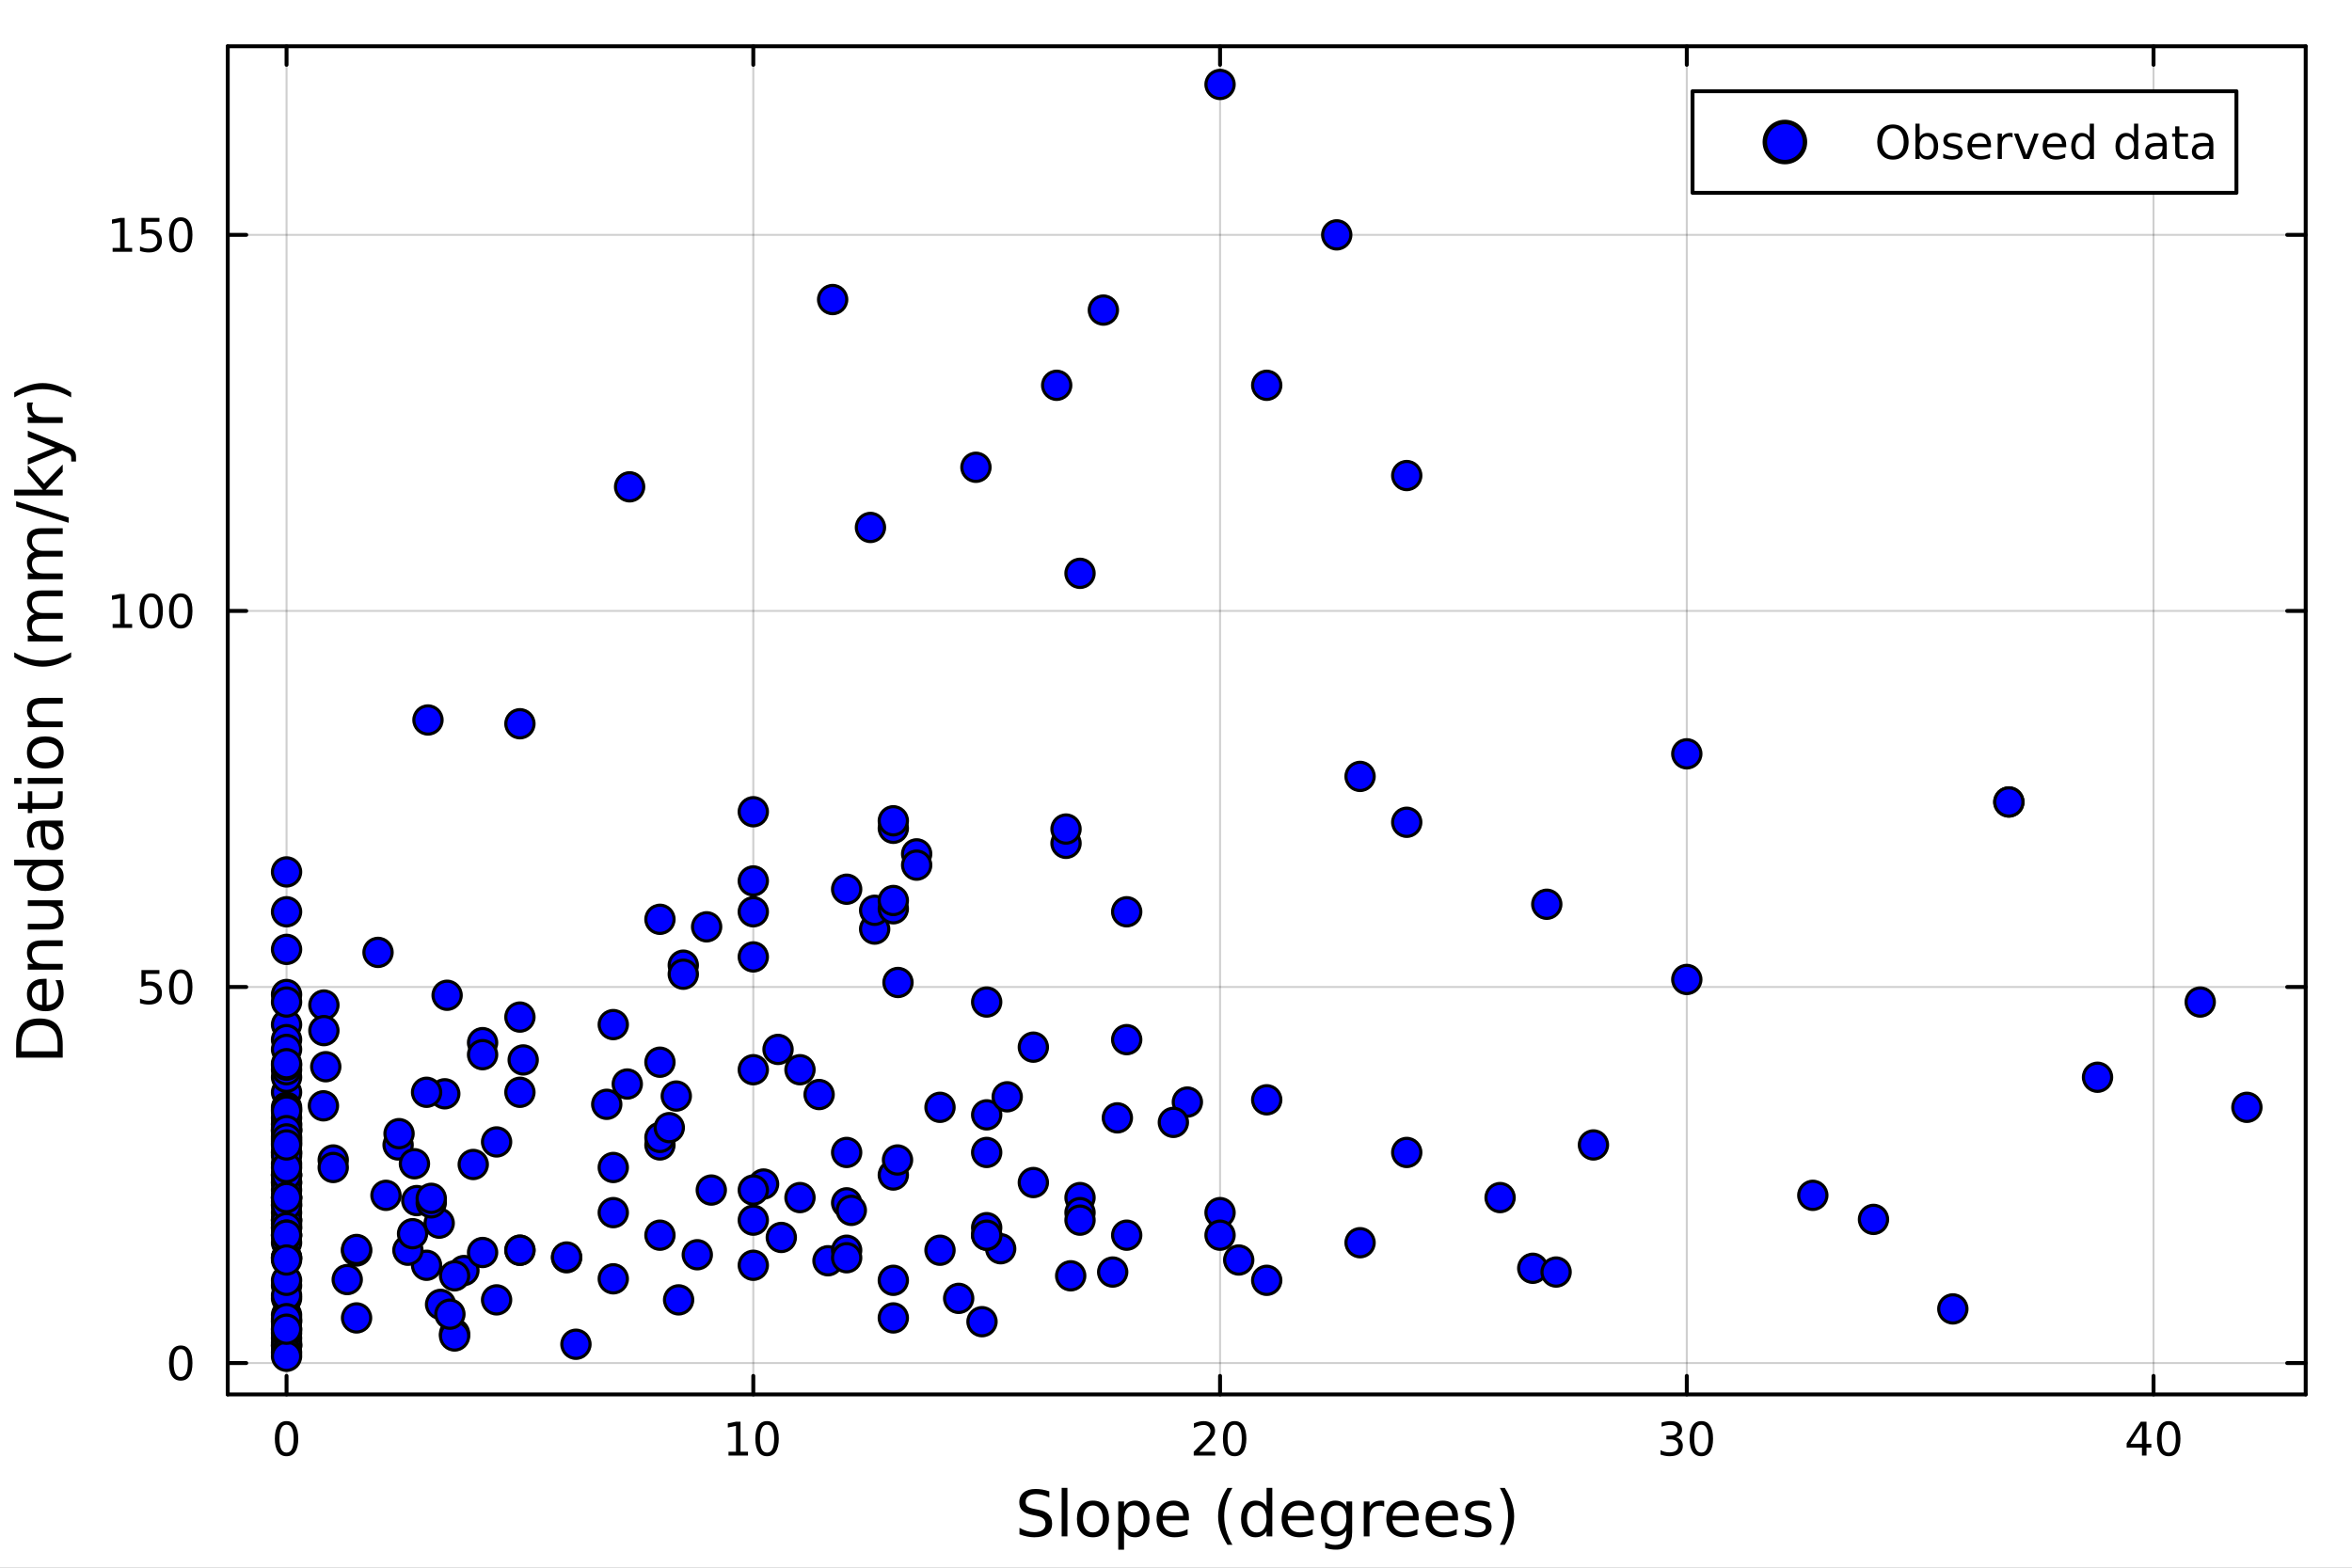 <?xml version="1.0" encoding="utf-8"?>
<svg xmlns="http://www.w3.org/2000/svg" xmlns:xlink="http://www.w3.org/1999/xlink" width="600" height="400" viewBox="0 0 2400 1600">
<rect x="0" y="0" width="2400" height="1600" fill="#808080" stroke="none"/>
<defs>
  <clipPath id="clip840">
    <rect x="0" y="0" width="2400" height="1600"/>
  </clipPath>
</defs>
<path clip-path="url(#clip840)" d="M0 1600 L2400 1600 L2400 0 L0 0  Z" fill="#ffffff" fill-rule="evenodd" fill-opacity="1"/>
<defs>
  <clipPath id="clip841">
    <rect x="480" y="0" width="1681" height="1600"/>
  </clipPath>
</defs>
<path clip-path="url(#clip840)" d="M232.389 1423.18 L2352.76 1423.18 L2352.76 47.244 L232.389 47.244  Z" fill="#ffffff" fill-rule="evenodd" fill-opacity="1"/>
<defs>
  <clipPath id="clip842">
    <rect x="232" y="47" width="2121" height="1377"/>
  </clipPath>
</defs>
<polyline clip-path="url(#clip842)" style="stroke:#000000; stroke-linecap:round; stroke-linejoin:round; stroke-width:2; stroke-opacity:0.1; fill:none" points="292.4,1423.18 292.4,47.244 "/>
<polyline clip-path="url(#clip842)" style="stroke:#000000; stroke-linecap:round; stroke-linejoin:round; stroke-width:2; stroke-opacity:0.1; fill:none" points="768.673,1423.18 768.673,47.244 "/>
<polyline clip-path="url(#clip842)" style="stroke:#000000; stroke-linecap:round; stroke-linejoin:round; stroke-width:2; stroke-opacity:0.1; fill:none" points="1244.95,1423.18 1244.95,47.244 "/>
<polyline clip-path="url(#clip842)" style="stroke:#000000; stroke-linecap:round; stroke-linejoin:round; stroke-width:2; stroke-opacity:0.1; fill:none" points="1721.22,1423.18 1721.22,47.244 "/>
<polyline clip-path="url(#clip842)" style="stroke:#000000; stroke-linecap:round; stroke-linejoin:round; stroke-width:2; stroke-opacity:0.1; fill:none" points="2197.49,1423.18 2197.49,47.244 "/>
<polyline clip-path="url(#clip842)" style="stroke:#000000; stroke-linecap:round; stroke-linejoin:round; stroke-width:2; stroke-opacity:0.1; fill:none" points="292.4,1423.18 292.4,47.244 "/>
<polyline clip-path="url(#clip842)" style="stroke:#000000; stroke-linecap:round; stroke-linejoin:round; stroke-width:2; stroke-opacity:0.1; fill:none" points="768.673,1423.18 768.673,47.244 "/>
<polyline clip-path="url(#clip842)" style="stroke:#000000; stroke-linecap:round; stroke-linejoin:round; stroke-width:2; stroke-opacity:0.1; fill:none" points="1244.95,1423.18 1244.95,47.244 "/>
<polyline clip-path="url(#clip842)" style="stroke:#000000; stroke-linecap:round; stroke-linejoin:round; stroke-width:2; stroke-opacity:0.1; fill:none" points="1721.22,1423.18 1721.22,47.244 "/>
<polyline clip-path="url(#clip842)" style="stroke:#000000; stroke-linecap:round; stroke-linejoin:round; stroke-width:2; stroke-opacity:0.1; fill:none" points="2197.49,1423.18 2197.49,47.244 "/>
<polyline clip-path="url(#clip840)" style="stroke:#000000; stroke-linecap:round; stroke-linejoin:round; stroke-width:4; stroke-opacity:1; fill:none" points="232.389,1423.18 2352.76,1423.18 "/>
<polyline clip-path="url(#clip840)" style="stroke:#000000; stroke-linecap:round; stroke-linejoin:round; stroke-width:4; stroke-opacity:1; fill:none" points="232.389,47.244 2352.76,47.244 "/>
<polyline clip-path="url(#clip840)" style="stroke:#000000; stroke-linecap:round; stroke-linejoin:round; stroke-width:4; stroke-opacity:1; fill:none" points="292.4,1423.18 292.4,1404.28 "/>
<polyline clip-path="url(#clip840)" style="stroke:#000000; stroke-linecap:round; stroke-linejoin:round; stroke-width:4; stroke-opacity:1; fill:none" points="768.673,1423.18 768.673,1404.28 "/>
<polyline clip-path="url(#clip840)" style="stroke:#000000; stroke-linecap:round; stroke-linejoin:round; stroke-width:4; stroke-opacity:1; fill:none" points="1244.95,1423.18 1244.95,1404.28 "/>
<polyline clip-path="url(#clip840)" style="stroke:#000000; stroke-linecap:round; stroke-linejoin:round; stroke-width:4; stroke-opacity:1; fill:none" points="1721.22,1423.18 1721.22,1404.28 "/>
<polyline clip-path="url(#clip840)" style="stroke:#000000; stroke-linecap:round; stroke-linejoin:round; stroke-width:4; stroke-opacity:1; fill:none" points="2197.49,1423.18 2197.49,1404.28 "/>
<polyline clip-path="url(#clip840)" style="stroke:#000000; stroke-linecap:round; stroke-linejoin:round; stroke-width:4; stroke-opacity:1; fill:none" points="292.4,47.244 292.4,66.142 "/>
<polyline clip-path="url(#clip840)" style="stroke:#000000; stroke-linecap:round; stroke-linejoin:round; stroke-width:4; stroke-opacity:1; fill:none" points="768.673,47.244 768.673,66.142 "/>
<polyline clip-path="url(#clip840)" style="stroke:#000000; stroke-linecap:round; stroke-linejoin:round; stroke-width:4; stroke-opacity:1; fill:none" points="1244.95,47.244 1244.95,66.142 "/>
<polyline clip-path="url(#clip840)" style="stroke:#000000; stroke-linecap:round; stroke-linejoin:round; stroke-width:4; stroke-opacity:1; fill:none" points="1721.22,47.244 1721.22,66.142 "/>
<polyline clip-path="url(#clip840)" style="stroke:#000000; stroke-linecap:round; stroke-linejoin:round; stroke-width:4; stroke-opacity:1; fill:none" points="2197.49,47.244 2197.49,66.142 "/>
<path clip-path="url(#clip840)" d="M292.4 1454.1 Q288.789 1454.1 286.96 1457.66 Q285.154 1461.2 285.154 1468.33 Q285.154 1475.44 286.96 1479.01 Q288.789 1482.55 292.4 1482.55 Q296.034 1482.55 297.84 1479.01 Q299.668 1475.44 299.668 1468.33 Q299.668 1461.2 297.84 1457.66 Q296.034 1454.1 292.4 1454.1 M292.4 1450.39 Q298.21 1450.39 301.265 1455 Q304.344 1459.58 304.344 1468.33 Q304.344 1477.06 301.265 1481.67 Q298.21 1486.25 292.4 1486.25 Q286.59 1486.25 283.511 1481.67 Q280.455 1477.06 280.455 1468.33 Q280.455 1459.58 283.511 1455 Q286.59 1450.39 292.4 1450.39 Z" fill="#000000" fill-rule="nonzero" fill-opacity="1" /><path clip-path="url(#clip840)" d="M743.36 1481.64 L750.999 1481.64 L750.999 1455.28 L742.689 1456.95 L742.689 1452.69 L750.953 1451.02 L755.629 1451.02 L755.629 1481.64 L763.267 1481.64 L763.267 1485.58 L743.36 1485.58 L743.36 1481.64 Z" fill="#000000" fill-rule="nonzero" fill-opacity="1" /><path clip-path="url(#clip840)" d="M782.712 1454.1 Q779.101 1454.1 777.272 1457.66 Q775.466 1461.2 775.466 1468.33 Q775.466 1475.44 777.272 1479.01 Q779.101 1482.55 782.712 1482.55 Q786.346 1482.55 788.152 1479.01 Q789.98 1475.44 789.98 1468.33 Q789.98 1461.2 788.152 1457.66 Q786.346 1454.1 782.712 1454.1 M782.712 1450.39 Q788.522 1450.39 791.578 1455 Q794.656 1459.58 794.656 1468.33 Q794.656 1477.06 791.578 1481.67 Q788.522 1486.25 782.712 1486.25 Q776.902 1486.25 773.823 1481.67 Q770.767 1477.06 770.767 1468.33 Q770.767 1459.58 773.823 1455 Q776.902 1450.39 782.712 1450.39 Z" fill="#000000" fill-rule="nonzero" fill-opacity="1" /><path clip-path="url(#clip840)" d="M1223.72 1481.64 L1240.04 1481.64 L1240.04 1485.58 L1218.09 1485.58 L1218.09 1481.64 Q1220.76 1478.89 1225.34 1474.26 Q1229.95 1469.61 1231.13 1468.27 Q1233.37 1465.74 1234.25 1464.01 Q1235.15 1462.25 1235.15 1460.56 Q1235.15 1457.8 1233.21 1456.07 Q1231.29 1454.33 1228.19 1454.33 Q1225.99 1454.33 1223.53 1455.09 Q1221.1 1455.86 1218.33 1457.41 L1218.33 1452.69 Q1221.15 1451.55 1223.6 1450.97 Q1226.06 1450.39 1228.09 1450.39 Q1233.46 1450.39 1236.66 1453.08 Q1239.85 1455.77 1239.85 1460.26 Q1239.85 1462.39 1239.04 1464.31 Q1238.26 1466.2 1236.15 1468.8 Q1235.57 1469.47 1232.47 1472.69 Q1229.37 1475.88 1223.72 1481.64 Z" fill="#000000" fill-rule="nonzero" fill-opacity="1" /><path clip-path="url(#clip840)" d="M1259.85 1454.1 Q1256.24 1454.1 1254.41 1457.66 Q1252.61 1461.2 1252.61 1468.33 Q1252.61 1475.44 1254.41 1479.01 Q1256.24 1482.55 1259.85 1482.55 Q1263.49 1482.55 1265.29 1479.01 Q1267.12 1475.44 1267.12 1468.33 Q1267.12 1461.2 1265.29 1457.66 Q1263.49 1454.1 1259.85 1454.1 M1259.85 1450.39 Q1265.66 1450.39 1268.72 1455 Q1271.8 1459.58 1271.8 1468.33 Q1271.8 1477.06 1268.72 1481.67 Q1265.66 1486.25 1259.85 1486.25 Q1254.04 1486.25 1250.96 1481.67 Q1247.91 1477.06 1247.91 1468.33 Q1247.91 1459.58 1250.96 1455 Q1254.04 1450.39 1259.85 1450.39 Z" fill="#000000" fill-rule="nonzero" fill-opacity="1" /><path clip-path="url(#clip840)" d="M1710.06 1466.95 Q1713.42 1467.66 1715.29 1469.93 Q1717.19 1472.2 1717.19 1475.53 Q1717.19 1480.65 1713.67 1483.45 Q1710.15 1486.25 1703.67 1486.25 Q1701.5 1486.25 1699.18 1485.81 Q1696.89 1485.39 1694.44 1484.54 L1694.44 1480.02 Q1696.38 1481.16 1698.7 1481.74 Q1701.01 1482.32 1703.53 1482.32 Q1707.93 1482.32 1710.22 1480.58 Q1712.54 1478.84 1712.54 1475.53 Q1712.54 1472.48 1710.38 1470.77 Q1708.26 1469.03 1704.44 1469.03 L1700.41 1469.03 L1700.41 1465.19 L1704.62 1465.19 Q1708.07 1465.19 1709.9 1463.82 Q1711.73 1462.43 1711.73 1459.84 Q1711.73 1457.18 1709.83 1455.77 Q1707.95 1454.33 1704.44 1454.33 Q1702.51 1454.33 1700.32 1454.75 Q1698.12 1455.16 1695.48 1456.04 L1695.48 1451.88 Q1698.14 1451.14 1700.45 1450.77 Q1702.79 1450.39 1704.85 1450.39 Q1710.18 1450.39 1713.28 1452.83 Q1716.38 1455.23 1716.38 1459.35 Q1716.38 1462.22 1714.74 1464.21 Q1713.09 1466.18 1710.06 1466.95 Z" fill="#000000" fill-rule="nonzero" fill-opacity="1" /><path clip-path="url(#clip840)" d="M1736.06 1454.1 Q1732.44 1454.1 1730.62 1457.66 Q1728.81 1461.2 1728.81 1468.33 Q1728.81 1475.44 1730.62 1479.01 Q1732.44 1482.55 1736.06 1482.55 Q1739.69 1482.55 1741.5 1479.01 Q1743.32 1475.44 1743.32 1468.33 Q1743.32 1461.2 1741.5 1457.66 Q1739.69 1454.1 1736.06 1454.1 M1736.06 1450.39 Q1741.87 1450.39 1744.92 1455 Q1748 1459.58 1748 1468.33 Q1748 1477.06 1744.92 1481.67 Q1741.87 1486.25 1736.06 1486.25 Q1730.25 1486.25 1727.17 1481.67 Q1724.11 1477.06 1724.11 1468.33 Q1724.11 1459.58 1727.17 1455 Q1730.25 1450.39 1736.06 1450.39 Z" fill="#000000" fill-rule="nonzero" fill-opacity="1" /><path clip-path="url(#clip840)" d="M2185.66 1455.09 L2173.86 1473.54 L2185.66 1473.54 L2185.66 1455.09 M2184.44 1451.02 L2190.32 1451.02 L2190.32 1473.54 L2195.25 1473.54 L2195.25 1477.43 L2190.32 1477.43 L2190.32 1485.58 L2185.66 1485.58 L2185.66 1477.43 L2170.06 1477.43 L2170.06 1472.92 L2184.44 1451.02 Z" fill="#000000" fill-rule="nonzero" fill-opacity="1" /><path clip-path="url(#clip840)" d="M2212.98 1454.1 Q2209.37 1454.1 2207.54 1457.66 Q2205.73 1461.2 2205.73 1468.33 Q2205.73 1475.44 2207.54 1479.01 Q2209.37 1482.55 2212.98 1482.55 Q2216.61 1482.55 2218.42 1479.01 Q2220.25 1475.44 2220.25 1468.33 Q2220.25 1461.2 2218.42 1457.66 Q2216.61 1454.1 2212.98 1454.1 M2212.98 1450.39 Q2218.79 1450.39 2221.84 1455 Q2224.92 1459.58 2224.92 1468.33 Q2224.92 1477.06 2221.84 1481.67 Q2218.79 1486.25 2212.98 1486.25 Q2207.17 1486.25 2204.09 1481.67 Q2201.03 1477.06 2201.03 1468.33 Q2201.03 1459.58 2204.09 1455 Q2207.17 1450.39 2212.98 1450.39 Z" fill="#000000" fill-rule="nonzero" fill-opacity="1" /><path clip-path="url(#clip840)" d="M1070.7 1522.08 L1070.7 1528.35 Q1067.04 1526.6 1063.79 1525.74 Q1060.54 1524.88 1057.52 1524.88 Q1052.27 1524.88 1049.4 1526.92 Q1046.57 1528.96 1046.57 1532.71 Q1046.57 1535.87 1048.45 1537.49 Q1050.36 1539.08 1055.64 1540.07 L1059.52 1540.86 Q1066.72 1542.23 1070.12 1545.7 Q1073.56 1549.14 1073.56 1554.93 Q1073.56 1561.84 1068.91 1565.4 Q1064.3 1568.97 1055.35 1568.97 Q1051.98 1568.97 1048.16 1568.2 Q1044.37 1567.44 1040.3 1565.94 L1040.3 1559.32 Q1044.21 1561.52 1047.97 1562.63 Q1051.73 1563.75 1055.35 1563.75 Q1060.86 1563.75 1063.85 1561.58 Q1066.84 1559.42 1066.84 1555.41 Q1066.84 1551.91 1064.68 1549.93 Q1062.55 1547.96 1057.65 1546.97 L1053.73 1546.21 Q1046.54 1544.78 1043.32 1541.72 Q1040.11 1538.67 1040.11 1533.22 Q1040.11 1526.92 1044.53 1523.29 Q1048.99 1519.66 1056.79 1519.66 Q1060.13 1519.66 1063.6 1520.27 Q1067.07 1520.87 1070.7 1522.08 Z" fill="#000000" fill-rule="nonzero" fill-opacity="1" /><path clip-path="url(#clip840)" d="M1083.33 1518.52 L1089.19 1518.52 L1089.19 1568.04 L1083.33 1568.04 L1083.33 1518.52 Z" fill="#000000" fill-rule="nonzero" fill-opacity="1" /><path clip-path="url(#clip840)" d="M1115.26 1536.5 Q1110.55 1536.5 1107.81 1540.19 Q1105.07 1543.85 1105.07 1550.25 Q1105.07 1556.65 1107.78 1560.34 Q1110.51 1564 1115.26 1564 Q1119.93 1564 1122.67 1560.31 Q1125.41 1556.62 1125.41 1550.25 Q1125.41 1543.92 1122.67 1540.23 Q1119.93 1536.5 1115.26 1536.5 M1115.26 1531.54 Q1122.89 1531.54 1127.26 1536.5 Q1131.62 1541.47 1131.62 1550.25 Q1131.62 1559 1127.26 1564 Q1122.89 1568.97 1115.26 1568.97 Q1107.59 1568.97 1103.22 1564 Q1098.9 1559 1098.9 1550.25 Q1098.9 1541.47 1103.22 1536.5 Q1107.59 1531.54 1115.26 1531.54 Z" fill="#000000" fill-rule="nonzero" fill-opacity="1" /><path clip-path="url(#clip840)" d="M1146.99 1562.7 L1146.99 1581.6 L1141.1 1581.6 L1141.1 1532.4 L1146.99 1532.4 L1146.99 1537.81 Q1148.83 1534.62 1151.64 1533.1 Q1154.47 1531.54 1158.38 1531.54 Q1164.88 1531.54 1168.92 1536.69 Q1172.99 1541.85 1172.99 1550.25 Q1172.99 1558.65 1168.92 1563.81 Q1164.88 1568.97 1158.38 1568.97 Q1154.47 1568.97 1151.64 1567.44 Q1148.83 1565.88 1146.99 1562.7 M1166.91 1550.25 Q1166.91 1543.79 1164.24 1540.13 Q1161.6 1536.44 1156.95 1536.44 Q1152.3 1536.44 1149.63 1540.13 Q1146.99 1543.79 1146.99 1550.25 Q1146.99 1556.71 1149.63 1560.4 Q1152.3 1564.07 1156.95 1564.07 Q1161.6 1564.07 1164.24 1560.4 Q1166.91 1556.71 1166.91 1550.25 Z" fill="#000000" fill-rule="nonzero" fill-opacity="1" /><path clip-path="url(#clip840)" d="M1213.19 1548.76 L1213.19 1551.62 L1186.27 1551.62 Q1186.65 1557.67 1189.89 1560.85 Q1193.17 1564 1199 1564 Q1202.37 1564 1205.52 1563.17 Q1208.7 1562.35 1211.82 1560.69 L1211.82 1566.23 Q1208.67 1567.57 1205.36 1568.27 Q1202.05 1568.97 1198.65 1568.97 Q1190.12 1568.97 1185.12 1564 Q1180.15 1559.04 1180.15 1550.57 Q1180.15 1541.82 1184.86 1536.69 Q1189.61 1531.54 1197.63 1531.54 Q1204.82 1531.54 1208.99 1536.18 Q1213.19 1540.8 1213.19 1548.76 M1207.34 1547.04 Q1207.27 1542.23 1204.63 1539.37 Q1202.02 1536.5 1197.69 1536.5 Q1192.79 1536.5 1189.83 1539.27 Q1186.9 1542.04 1186.46 1547.07 L1207.34 1547.04 Z" fill="#000000" fill-rule="nonzero" fill-opacity="1" /><path clip-path="url(#clip840)" d="M1257.59 1518.58 Q1253.33 1525.9 1251.26 1533.06 Q1249.19 1540.23 1249.19 1547.58 Q1249.19 1554.93 1251.26 1562.16 Q1253.36 1569.35 1257.59 1576.64 L1252.5 1576.64 Q1247.73 1569.16 1245.34 1561.93 Q1242.98 1554.71 1242.98 1547.58 Q1242.98 1540.48 1245.34 1533.29 Q1247.69 1526.09 1252.5 1518.58 L1257.59 1518.58 Z" fill="#000000" fill-rule="nonzero" fill-opacity="1" /><path clip-path="url(#clip840)" d="M1292.41 1537.81 L1292.41 1518.52 L1298.27 1518.52 L1298.27 1568.04 L1292.41 1568.04 L1292.41 1562.7 Q1290.57 1565.88 1287.73 1567.44 Q1284.93 1568.97 1280.99 1568.97 Q1274.53 1568.97 1270.45 1563.81 Q1266.41 1558.65 1266.41 1550.25 Q1266.41 1541.85 1270.45 1536.69 Q1274.53 1531.54 1280.99 1531.54 Q1284.93 1531.54 1287.73 1533.1 Q1290.57 1534.62 1292.41 1537.81 M1272.46 1550.25 Q1272.46 1556.71 1275.1 1560.4 Q1277.77 1564.07 1282.42 1564.07 Q1287.07 1564.07 1289.74 1560.4 Q1292.41 1556.71 1292.41 1550.25 Q1292.41 1543.79 1289.74 1540.13 Q1287.07 1536.44 1282.42 1536.44 Q1277.77 1536.44 1275.1 1540.13 Q1272.46 1543.79 1272.46 1550.25 Z" fill="#000000" fill-rule="nonzero" fill-opacity="1" /><path clip-path="url(#clip840)" d="M1340.82 1548.76 L1340.82 1551.62 L1313.9 1551.62 Q1314.28 1557.67 1317.53 1560.85 Q1320.8 1564 1326.63 1564 Q1330 1564 1333.15 1563.17 Q1336.34 1562.35 1339.46 1560.69 L1339.46 1566.23 Q1336.31 1567.57 1332.99 1568.27 Q1329.68 1568.97 1326.28 1568.97 Q1317.75 1568.97 1312.75 1564 Q1307.79 1559.04 1307.79 1550.57 Q1307.79 1541.82 1312.5 1536.69 Q1317.24 1531.54 1325.26 1531.54 Q1332.45 1531.54 1336.62 1536.18 Q1340.82 1540.8 1340.82 1548.76 M1334.97 1547.04 Q1334.9 1542.23 1332.26 1539.37 Q1329.65 1536.5 1325.32 1536.5 Q1320.42 1536.5 1317.46 1539.27 Q1314.53 1542.04 1314.09 1547.07 L1334.97 1547.04 Z" fill="#000000" fill-rule="nonzero" fill-opacity="1" /><path clip-path="url(#clip840)" d="M1373.89 1549.81 Q1373.89 1543.44 1371.25 1539.94 Q1368.64 1536.44 1363.9 1536.44 Q1359.19 1536.44 1356.55 1539.94 Q1353.94 1543.44 1353.94 1549.81 Q1353.94 1556.14 1356.55 1559.64 Q1359.19 1563.14 1363.9 1563.14 Q1368.64 1563.14 1371.25 1559.64 Q1373.89 1556.14 1373.89 1549.81 M1379.75 1563.62 Q1379.75 1572.72 1375.71 1577.15 Q1371.67 1581.6 1363.33 1581.6 Q1360.24 1581.6 1357.5 1581.13 Q1354.77 1580.68 1352.19 1579.72 L1352.19 1574.03 Q1354.77 1575.43 1357.28 1576.1 Q1359.79 1576.76 1362.4 1576.76 Q1368.17 1576.76 1371.03 1573.74 Q1373.89 1570.75 1373.89 1564.67 L1373.89 1561.77 Q1372.08 1564.92 1369.25 1566.48 Q1366.41 1568.04 1362.47 1568.04 Q1355.91 1568.04 1351.9 1563.05 Q1347.89 1558.05 1347.89 1549.81 Q1347.89 1541.53 1351.9 1536.53 Q1355.91 1531.54 1362.47 1531.54 Q1366.41 1531.54 1369.25 1533.1 Q1372.08 1534.66 1373.89 1537.81 L1373.89 1532.4 L1379.75 1532.4 L1379.75 1563.62 Z" fill="#000000" fill-rule="nonzero" fill-opacity="1" /><path clip-path="url(#clip840)" d="M1412.47 1537.87 Q1411.48 1537.3 1410.31 1537.04 Q1409.16 1536.76 1407.76 1536.76 Q1402.79 1536.76 1400.12 1540 Q1397.48 1543.22 1397.48 1549.27 L1397.48 1568.04 L1391.59 1568.04 L1391.59 1532.4 L1397.48 1532.4 L1397.48 1537.93 Q1399.33 1534.69 1402.29 1533.13 Q1405.25 1531.54 1409.48 1531.54 Q1410.08 1531.54 1410.82 1531.63 Q1411.55 1531.7 1412.44 1531.85 L1412.47 1537.87 Z" fill="#000000" fill-rule="nonzero" fill-opacity="1" /><path clip-path="url(#clip840)" d="M1447.67 1548.76 L1447.67 1551.62 L1420.75 1551.62 Q1421.13 1557.67 1424.37 1560.85 Q1427.65 1564 1433.48 1564 Q1436.85 1564 1440 1563.17 Q1443.19 1562.35 1446.3 1560.69 L1446.3 1566.23 Q1443.15 1567.57 1439.84 1568.27 Q1436.53 1568.97 1433.13 1568.97 Q1424.6 1568.97 1419.6 1564 Q1414.64 1559.04 1414.64 1550.57 Q1414.64 1541.82 1419.35 1536.69 Q1424.09 1531.54 1432.11 1531.54 Q1439.3 1531.54 1443.47 1536.18 Q1447.67 1540.8 1447.67 1548.76 M1441.82 1547.04 Q1441.75 1542.23 1439.11 1539.37 Q1436.5 1536.5 1432.17 1536.5 Q1427.27 1536.5 1424.31 1539.27 Q1421.38 1542.04 1420.94 1547.07 L1441.82 1547.04 Z" fill="#000000" fill-rule="nonzero" fill-opacity="1" /><path clip-path="url(#clip840)" d="M1487.78 1548.76 L1487.78 1551.62 L1460.85 1551.62 Q1461.23 1557.67 1464.48 1560.85 Q1467.76 1564 1473.58 1564 Q1476.96 1564 1480.11 1563.17 Q1483.29 1562.35 1486.41 1560.69 L1486.41 1566.23 Q1483.26 1567.57 1479.95 1568.27 Q1476.64 1568.97 1473.23 1568.97 Q1464.7 1568.97 1459.7 1564 Q1454.74 1559.04 1454.74 1550.57 Q1454.74 1541.82 1459.45 1536.69 Q1464.19 1531.54 1472.21 1531.54 Q1479.41 1531.54 1483.58 1536.18 Q1487.78 1540.8 1487.78 1548.76 M1481.92 1547.04 Q1481.86 1542.23 1479.22 1539.37 Q1476.61 1536.5 1472.28 1536.5 Q1467.37 1536.5 1464.41 1539.27 Q1461.49 1542.04 1461.04 1547.07 L1481.92 1547.04 Z" fill="#000000" fill-rule="nonzero" fill-opacity="1" /><path clip-path="url(#clip840)" d="M1520.11 1533.45 L1520.11 1538.98 Q1517.63 1537.71 1514.96 1537.07 Q1512.28 1536.44 1509.42 1536.44 Q1505.06 1536.44 1502.86 1537.77 Q1500.7 1539.11 1500.7 1541.79 Q1500.7 1543.82 1502.26 1545 Q1503.82 1546.15 1508.53 1547.2 L1510.53 1547.64 Q1516.77 1548.98 1519.38 1551.43 Q1522.02 1553.85 1522.02 1558.21 Q1522.02 1563.17 1518.08 1566.07 Q1514.16 1568.97 1507.29 1568.97 Q1504.42 1568.97 1501.3 1568.39 Q1498.22 1567.85 1494.78 1566.74 L1494.78 1560.69 Q1498.03 1562.38 1501.18 1563.24 Q1504.33 1564.07 1507.42 1564.07 Q1511.55 1564.07 1513.78 1562.66 Q1516.01 1561.23 1516.01 1558.65 Q1516.01 1556.27 1514.39 1554.99 Q1512.79 1553.72 1507.35 1552.54 L1505.31 1552.07 Q1499.87 1550.92 1497.45 1548.56 Q1495.03 1546.18 1495.03 1542.04 Q1495.03 1537.01 1498.6 1534.27 Q1502.16 1531.54 1508.72 1531.54 Q1511.97 1531.54 1514.83 1532.01 Q1517.7 1532.49 1520.11 1533.45 Z" fill="#000000" fill-rule="nonzero" fill-opacity="1" /><path clip-path="url(#clip840)" d="M1530.43 1518.58 L1535.52 1518.58 Q1540.29 1526.09 1542.65 1533.29 Q1545.04 1540.48 1545.04 1547.58 Q1545.04 1554.71 1542.65 1561.93 Q1540.29 1569.16 1535.52 1576.64 L1530.43 1576.64 Q1534.66 1569.35 1536.73 1562.16 Q1538.83 1554.93 1538.83 1547.58 Q1538.83 1540.23 1536.73 1533.06 Q1534.66 1525.9 1530.43 1518.58 Z" fill="#000000" fill-rule="nonzero" fill-opacity="1" /><polyline clip-path="url(#clip842)" style="stroke:#000000; stroke-linecap:round; stroke-linejoin:round; stroke-width:2; stroke-opacity:0.1; fill:none" points="232.389,1391.15 2352.76,1391.15 "/>
<polyline clip-path="url(#clip842)" style="stroke:#000000; stroke-linecap:round; stroke-linejoin:round; stroke-width:2; stroke-opacity:0.1; fill:none" points="232.389,1007.33 2352.76,1007.33 "/>
<polyline clip-path="url(#clip842)" style="stroke:#000000; stroke-linecap:round; stroke-linejoin:round; stroke-width:2; stroke-opacity:0.1; fill:none" points="232.389,623.523 2352.76,623.523 "/>
<polyline clip-path="url(#clip842)" style="stroke:#000000; stroke-linecap:round; stroke-linejoin:round; stroke-width:2; stroke-opacity:0.1; fill:none" points="232.389,239.711 2352.76,239.711 "/>
<polyline clip-path="url(#clip842)" style="stroke:#000000; stroke-linecap:round; stroke-linejoin:round; stroke-width:2; stroke-opacity:0.1; fill:none" points="232.389,1391.15 2352.76,1391.15 "/>
<polyline clip-path="url(#clip842)" style="stroke:#000000; stroke-linecap:round; stroke-linejoin:round; stroke-width:2; stroke-opacity:0.1; fill:none" points="232.389,1007.33 2352.76,1007.33 "/>
<polyline clip-path="url(#clip842)" style="stroke:#000000; stroke-linecap:round; stroke-linejoin:round; stroke-width:2; stroke-opacity:0.1; fill:none" points="232.389,623.523 2352.76,623.523 "/>
<polyline clip-path="url(#clip842)" style="stroke:#000000; stroke-linecap:round; stroke-linejoin:round; stroke-width:2; stroke-opacity:0.1; fill:none" points="232.389,239.711 2352.76,239.711 "/>
<polyline clip-path="url(#clip840)" style="stroke:#000000; stroke-linecap:round; stroke-linejoin:round; stroke-width:4; stroke-opacity:1; fill:none" points="232.389,1423.18 232.389,47.244 "/>
<polyline clip-path="url(#clip840)" style="stroke:#000000; stroke-linecap:round; stroke-linejoin:round; stroke-width:4; stroke-opacity:1; fill:none" points="2352.76,1423.18 2352.76,47.244 "/>
<polyline clip-path="url(#clip840)" style="stroke:#000000; stroke-linecap:round; stroke-linejoin:round; stroke-width:4; stroke-opacity:1; fill:none" points="232.389,1391.15 251.287,1391.15 "/>
<polyline clip-path="url(#clip840)" style="stroke:#000000; stroke-linecap:round; stroke-linejoin:round; stroke-width:4; stroke-opacity:1; fill:none" points="232.389,1007.33 251.287,1007.33 "/>
<polyline clip-path="url(#clip840)" style="stroke:#000000; stroke-linecap:round; stroke-linejoin:round; stroke-width:4; stroke-opacity:1; fill:none" points="232.389,623.523 251.287,623.523 "/>
<polyline clip-path="url(#clip840)" style="stroke:#000000; stroke-linecap:round; stroke-linejoin:round; stroke-width:4; stroke-opacity:1; fill:none" points="232.389,239.711 251.287,239.711 "/>
<polyline clip-path="url(#clip840)" style="stroke:#000000; stroke-linecap:round; stroke-linejoin:round; stroke-width:4; stroke-opacity:1; fill:none" points="2352.76,1391.15 2333.86,1391.15 "/>
<polyline clip-path="url(#clip840)" style="stroke:#000000; stroke-linecap:round; stroke-linejoin:round; stroke-width:4; stroke-opacity:1; fill:none" points="2352.76,1007.33 2333.86,1007.33 "/>
<polyline clip-path="url(#clip840)" style="stroke:#000000; stroke-linecap:round; stroke-linejoin:round; stroke-width:4; stroke-opacity:1; fill:none" points="2352.76,623.523 2333.86,623.523 "/>
<polyline clip-path="url(#clip840)" style="stroke:#000000; stroke-linecap:round; stroke-linejoin:round; stroke-width:4; stroke-opacity:1; fill:none" points="2352.76,239.711 2333.86,239.711 "/>
<path clip-path="url(#clip840)" d="M184.445 1376.95 Q180.834 1376.95 179.005 1380.51 Q177.2 1384.05 177.2 1391.18 Q177.2 1398.29 179.005 1401.85 Q180.834 1405.39 184.445 1405.39 Q188.079 1405.39 189.885 1401.85 Q191.713 1398.29 191.713 1391.18 Q191.713 1384.05 189.885 1380.51 Q188.079 1376.95 184.445 1376.95 M184.445 1373.24 Q190.255 1373.24 193.311 1377.85 Q196.389 1382.43 196.389 1391.18 Q196.389 1399.91 193.311 1404.51 Q190.255 1409.1 184.445 1409.1 Q178.635 1409.1 175.556 1404.51 Q172.501 1399.91 172.501 1391.18 Q172.501 1382.43 175.556 1377.85 Q178.635 1373.24 184.445 1373.24 Z" fill="#000000" fill-rule="nonzero" fill-opacity="1" /><path clip-path="url(#clip840)" d="M144.329 990.055 L162.686 990.055 L162.686 993.99 L148.612 993.99 L148.612 1002.46 Q149.63 1002.11 150.649 1001.95 Q151.667 1001.77 152.686 1001.77 Q158.473 1001.77 161.852 1004.94 Q165.232 1008.11 165.232 1013.53 Q165.232 1019.11 161.76 1022.21 Q158.288 1025.29 151.968 1025.29 Q149.792 1025.29 147.524 1024.92 Q145.279 1024.55 142.871 1023.8 L142.871 1019.11 Q144.954 1020.24 147.177 1020.8 Q149.399 1021.35 151.876 1021.35 Q155.88 1021.35 158.218 1019.24 Q160.556 1017.14 160.556 1013.53 Q160.556 1009.92 158.218 1007.81 Q155.88 1005.7 151.876 1005.7 Q150.001 1005.7 148.126 1006.12 Q146.274 1006.54 144.329 1007.42 L144.329 990.055 Z" fill="#000000" fill-rule="nonzero" fill-opacity="1" /><path clip-path="url(#clip840)" d="M184.445 993.133 Q180.834 993.133 179.005 996.698 Q177.2 1000.24 177.2 1007.37 Q177.2 1014.48 179.005 1018.04 Q180.834 1021.58 184.445 1021.58 Q188.079 1021.58 189.885 1018.04 Q191.713 1014.48 191.713 1007.37 Q191.713 1000.24 189.885 996.698 Q188.079 993.133 184.445 993.133 M184.445 989.43 Q190.255 989.43 193.311 994.036 Q196.389 998.62 196.389 1007.37 Q196.389 1016.1 193.311 1020.7 Q190.255 1025.29 184.445 1025.29 Q178.635 1025.29 175.556 1020.7 Q172.501 1016.1 172.501 1007.37 Q172.501 998.62 175.556 994.036 Q178.635 989.43 184.445 989.43 Z" fill="#000000" fill-rule="nonzero" fill-opacity="1" /><path clip-path="url(#clip840)" d="M114.931 636.867 L122.57 636.867 L122.57 610.502 L114.26 612.169 L114.26 607.909 L122.524 606.243 L127.2 606.243 L127.2 636.867 L134.839 636.867 L134.839 640.803 L114.931 640.803 L114.931 636.867 Z" fill="#000000" fill-rule="nonzero" fill-opacity="1" /><path clip-path="url(#clip840)" d="M154.283 609.321 Q150.672 609.321 148.843 612.886 Q147.038 616.428 147.038 623.557 Q147.038 630.664 148.843 634.229 Q150.672 637.77 154.283 637.77 Q157.917 637.77 159.723 634.229 Q161.552 630.664 161.552 623.557 Q161.552 616.428 159.723 612.886 Q157.917 609.321 154.283 609.321 M154.283 605.618 Q160.093 605.618 163.149 610.224 Q166.227 614.807 166.227 623.557 Q166.227 632.284 163.149 636.891 Q160.093 641.474 154.283 641.474 Q148.473 641.474 145.394 636.891 Q142.339 632.284 142.339 623.557 Q142.339 614.807 145.394 610.224 Q148.473 605.618 154.283 605.618 Z" fill="#000000" fill-rule="nonzero" fill-opacity="1" /><path clip-path="url(#clip840)" d="M184.445 609.321 Q180.834 609.321 179.005 612.886 Q177.2 616.428 177.2 623.557 Q177.2 630.664 179.005 634.229 Q180.834 637.77 184.445 637.77 Q188.079 637.77 189.885 634.229 Q191.713 630.664 191.713 623.557 Q191.713 616.428 189.885 612.886 Q188.079 609.321 184.445 609.321 M184.445 605.618 Q190.255 605.618 193.311 610.224 Q196.389 614.807 196.389 623.557 Q196.389 632.284 193.311 636.891 Q190.255 641.474 184.445 641.474 Q178.635 641.474 175.556 636.891 Q172.501 632.284 172.501 623.557 Q172.501 614.807 175.556 610.224 Q178.635 605.618 184.445 605.618 Z" fill="#000000" fill-rule="nonzero" fill-opacity="1" /><path clip-path="url(#clip840)" d="M114.931 253.055 L122.57 253.055 L122.57 226.69 L114.26 228.356 L114.26 224.097 L122.524 222.431 L127.2 222.431 L127.2 253.055 L134.839 253.055 L134.839 256.991 L114.931 256.991 L114.931 253.055 Z" fill="#000000" fill-rule="nonzero" fill-opacity="1" /><path clip-path="url(#clip840)" d="M144.329 222.431 L162.686 222.431 L162.686 226.366 L148.612 226.366 L148.612 234.838 Q149.63 234.491 150.649 234.329 Q151.667 234.143 152.686 234.143 Q158.473 234.143 161.852 237.315 Q165.232 240.486 165.232 245.903 Q165.232 251.481 161.76 254.583 Q158.288 257.662 151.968 257.662 Q149.792 257.662 147.524 257.291 Q145.279 256.921 142.871 256.18 L142.871 251.481 Q144.954 252.616 147.177 253.171 Q149.399 253.727 151.876 253.727 Q155.88 253.727 158.218 251.62 Q160.556 249.514 160.556 245.903 Q160.556 242.292 158.218 240.185 Q155.88 238.079 151.876 238.079 Q150.001 238.079 148.126 238.495 Q146.274 238.912 144.329 239.792 L144.329 222.431 Z" fill="#000000" fill-rule="nonzero" fill-opacity="1" /><path clip-path="url(#clip840)" d="M184.445 225.509 Q180.834 225.509 179.005 229.074 Q177.2 232.616 177.2 239.745 Q177.2 246.852 179.005 250.416 Q180.834 253.958 184.445 253.958 Q188.079 253.958 189.885 250.416 Q191.713 246.852 191.713 239.745 Q191.713 232.616 189.885 229.074 Q188.079 225.509 184.445 225.509 M184.445 221.806 Q190.255 221.806 193.311 226.412 Q196.389 230.995 196.389 239.745 Q196.389 248.472 193.311 253.079 Q190.255 257.662 184.445 257.662 Q178.635 257.662 175.556 253.079 Q172.501 248.472 172.501 239.745 Q172.501 230.995 175.556 226.412 Q178.635 221.806 184.445 221.806 Z" fill="#000000" fill-rule="nonzero" fill-opacity="1" /><path clip-path="url(#clip840)" d="M21.768 1073.01 L58.721 1073.01 L58.721 1065.24 Q58.721 1055.41 54.265 1050.86 Q49.809 1046.27 40.196 1046.27 Q30.648 1046.27 26.224 1050.86 Q21.768 1055.41 21.768 1065.24 L21.768 1073.01 M16.484 1079.44 L16.484 1066.23 Q16.484 1052.42 22.245 1045.95 Q27.974 1039.49 40.196 1039.49 Q52.482 1039.49 58.243 1045.99 Q64.004 1052.48 64.004 1066.23 L64.004 1079.44 L16.484 1079.44 Z" fill="#000000" fill-rule="nonzero" fill-opacity="1" /><path clip-path="url(#clip840)" d="M44.716 999.007 L47.581 999.007 L47.581 1025.93 Q53.628 1025.55 56.811 1022.31 Q59.962 1019.03 59.962 1013.2 Q59.962 1009.83 59.134 1006.68 Q58.307 1003.49 56.652 1000.38 L62.19 1000.38 Q63.527 1003.53 64.227 1006.84 Q64.927 1010.15 64.927 1013.55 Q64.927 1022.08 59.962 1027.08 Q54.997 1032.04 46.53 1032.04 Q37.777 1032.04 32.653 1027.33 Q27.497 1022.59 27.497 1014.57 Q27.497 1007.38 32.144 1003.21 Q36.759 999.007 44.716 999.007 M42.997 1004.86 Q38.191 1004.93 35.327 1007.57 Q32.462 1010.18 32.462 1014.51 Q32.462 1019.41 35.231 1022.37 Q38 1025.3 43.029 1025.74 L42.997 1004.86 Z" fill="#000000" fill-rule="nonzero" fill-opacity="1" /><path clip-path="url(#clip840)" d="M42.488 959.762 L64.004 959.762 L64.004 965.619 L42.679 965.619 Q37.618 965.619 35.104 967.592 Q32.589 969.565 32.589 973.512 Q32.589 978.255 35.613 980.992 Q38.637 983.729 43.857 983.729 L64.004 983.729 L64.004 989.617 L28.356 989.617 L28.356 983.729 L33.894 983.729 Q30.68 981.628 29.088 978.796 Q27.497 975.931 27.497 972.207 Q27.497 966.064 31.316 962.913 Q35.104 959.762 42.488 959.762 Z" fill="#000000" fill-rule="nonzero" fill-opacity="1" /><path clip-path="url(#clip840)" d="M49.936 948.686 L28.356 948.686 L28.356 942.829 L49.713 942.829 Q54.774 942.829 57.32 940.856 Q59.835 938.883 59.835 934.936 Q59.835 930.194 56.811 927.456 Q53.787 924.687 48.567 924.687 L28.356 924.687 L28.356 918.831 L64.004 918.831 L64.004 924.687 L58.53 924.687 Q61.776 926.82 63.368 929.652 Q64.927 932.453 64.927 936.177 Q64.927 942.32 61.108 945.503 Q57.288 948.686 49.936 948.686 M27.497 933.949 L27.497 933.949 Z" fill="#000000" fill-rule="nonzero" fill-opacity="1" /><path clip-path="url(#clip840)" d="M33.767 883.31 L14.479 883.31 L14.479 877.454 L64.004 877.454 L64.004 883.31 L58.657 883.31 Q61.84 885.156 63.399 887.989 Q64.927 890.79 64.927 894.737 Q64.927 901.198 59.771 905.272 Q54.615 909.314 46.212 909.314 Q37.809 909.314 32.653 905.272 Q27.497 901.198 27.497 894.737 Q27.497 890.79 29.056 887.989 Q30.584 885.156 33.767 883.31 M46.212 903.267 Q52.673 903.267 56.365 900.625 Q60.026 897.951 60.026 893.304 Q60.026 888.657 56.365 885.984 Q52.673 883.31 46.212 883.31 Q39.751 883.31 36.09 885.984 Q32.398 888.657 32.398 893.304 Q32.398 897.951 36.09 900.625 Q39.751 903.267 46.212 903.267 Z" fill="#000000" fill-rule="nonzero" fill-opacity="1" /><path clip-path="url(#clip840)" d="M46.085 849.19 Q46.085 856.288 47.708 859.025 Q49.331 861.762 53.246 861.762 Q56.365 861.762 58.211 859.725 Q60.026 857.656 60.026 854.123 Q60.026 849.254 56.588 846.325 Q53.119 843.365 47.39 843.365 L46.085 843.365 L46.085 849.19 M43.666 837.509 L64.004 837.509 L64.004 843.365 L58.593 843.365 Q61.84 845.371 63.399 848.362 Q64.927 851.354 64.927 855.683 Q64.927 861.157 61.872 864.404 Q58.784 867.619 53.628 867.619 Q47.612 867.619 44.557 863.608 Q41.501 859.566 41.501 851.577 L41.501 843.365 L40.928 843.365 Q36.886 843.365 34.69 846.039 Q32.462 848.681 32.462 853.487 Q32.462 856.542 33.194 859.439 Q33.926 862.335 35.39 865.009 L29.98 865.009 Q28.738 861.794 28.133 858.77 Q27.497 855.747 27.497 852.882 Q27.497 845.148 31.507 841.328 Q35.518 837.509 43.666 837.509 Z" fill="#000000" fill-rule="nonzero" fill-opacity="1" /><path clip-path="url(#clip840)" d="M18.235 819.653 L28.356 819.653 L28.356 807.59 L32.908 807.59 L32.908 819.653 L52.259 819.653 Q56.62 819.653 57.861 818.475 Q59.103 817.266 59.103 813.606 L59.103 807.59 L64.004 807.59 L64.004 813.606 Q64.004 820.385 61.49 822.963 Q58.943 825.541 52.259 825.541 L32.908 825.541 L32.908 829.838 L28.356 829.838 L28.356 825.541 L18.235 825.541 L18.235 819.653 Z" fill="#000000" fill-rule="nonzero" fill-opacity="1" /><path clip-path="url(#clip840)" d="M28.356 799.888 L28.356 794.031 L64.004 794.031 L64.004 799.888 L28.356 799.888 M14.479 799.888 L14.479 794.031 L21.895 794.031 L21.895 799.888 L14.479 799.888 Z" fill="#000000" fill-rule="nonzero" fill-opacity="1" /><path clip-path="url(#clip840)" d="M32.462 767.964 Q32.462 772.674 36.154 775.411 Q39.815 778.149 46.212 778.149 Q52.609 778.149 56.302 775.443 Q59.962 772.706 59.962 767.964 Q59.962 763.285 56.27 760.547 Q52.578 757.81 46.212 757.81 Q39.878 757.81 36.186 760.547 Q32.462 763.285 32.462 767.964 M27.497 767.964 Q27.497 760.325 32.462 755.964 Q37.427 751.604 46.212 751.604 Q54.965 751.604 59.962 755.964 Q64.927 760.325 64.927 767.964 Q64.927 775.634 59.962 779.995 Q54.965 784.323 46.212 784.323 Q37.427 784.323 32.462 779.995 Q27.497 775.634 27.497 767.964 Z" fill="#000000" fill-rule="nonzero" fill-opacity="1" /><path clip-path="url(#clip840)" d="M42.488 712.264 L64.004 712.264 L64.004 718.12 L42.679 718.12 Q37.618 718.12 35.104 720.093 Q32.589 722.067 32.589 726.014 Q32.589 730.756 35.613 733.493 Q38.637 736.23 43.857 736.23 L64.004 736.23 L64.004 742.119 L28.356 742.119 L28.356 736.23 L33.894 736.23 Q30.68 734.13 29.088 731.297 Q27.497 728.432 27.497 724.709 Q27.497 718.566 31.316 715.415 Q35.104 712.264 42.488 712.264 Z" fill="#000000" fill-rule="nonzero" fill-opacity="1" /><path clip-path="url(#clip840)" d="M14.543 665.794 Q21.863 670.059 29.025 672.128 Q36.186 674.197 43.538 674.197 Q50.891 674.197 58.116 672.128 Q65.309 670.027 72.598 665.794 L72.598 670.887 Q65.118 675.661 57.893 678.048 Q50.668 680.403 43.538 680.403 Q36.441 680.403 29.247 678.048 Q22.054 675.693 14.543 670.887 L14.543 665.794 Z" fill="#000000" fill-rule="nonzero" fill-opacity="1" /><path clip-path="url(#clip840)" d="M35.199 626.677 Q31.253 624.481 29.375 621.425 Q27.497 618.369 27.497 614.232 Q27.497 608.662 31.412 605.638 Q35.295 602.614 42.488 602.614 L64.004 602.614 L64.004 608.503 L42.679 608.503 Q37.555 608.503 35.072 610.317 Q32.589 612.131 32.589 615.855 Q32.589 620.406 35.613 623.048 Q38.637 625.69 43.857 625.69 L64.004 625.69 L64.004 631.578 L42.679 631.578 Q37.523 631.578 35.072 633.392 Q32.589 635.207 32.589 638.994 Q32.589 643.482 35.645 646.124 Q38.669 648.766 43.857 648.766 L64.004 648.766 L64.004 654.654 L28.356 654.654 L28.356 648.766 L33.894 648.766 Q30.616 646.76 29.056 643.96 Q27.497 641.159 27.497 637.307 Q27.497 633.424 29.47 630.719 Q31.444 627.982 35.199 626.677 Z" fill="#000000" fill-rule="nonzero" fill-opacity="1" /><path clip-path="url(#clip840)" d="M35.199 563.179 Q31.253 560.983 29.375 557.927 Q27.497 554.871 27.497 550.734 Q27.497 545.164 31.412 542.14 Q35.295 539.116 42.488 539.116 L64.004 539.116 L64.004 545.005 L42.679 545.005 Q37.555 545.005 35.072 546.819 Q32.589 548.633 32.589 552.357 Q32.589 556.909 35.613 559.55 Q38.637 562.192 43.857 562.192 L64.004 562.192 L64.004 568.08 L42.679 568.08 Q37.523 568.08 35.072 569.895 Q32.589 571.709 32.589 575.496 Q32.589 579.984 35.645 582.626 Q38.669 585.268 43.857 585.268 L64.004 585.268 L64.004 591.156 L28.356 591.156 L28.356 585.268 L33.894 585.268 Q30.616 583.263 29.056 580.462 Q27.497 577.661 27.497 573.809 Q27.497 569.926 29.47 567.221 Q31.444 564.484 35.199 563.179 Z" fill="#000000" fill-rule="nonzero" fill-opacity="1" /><path clip-path="url(#clip840)" d="M16.484 517.027 L16.484 511.617 L70.052 528.167 L70.052 533.578 L16.484 517.027 Z" fill="#000000" fill-rule="nonzero" fill-opacity="1" /><path clip-path="url(#clip840)" d="M14.479 505.696 L14.479 499.808 L43.729 499.808 L28.356 482.334 L28.356 474.855 L45.034 493.761 L64.004 474.059 L64.004 481.698 L46.594 499.808 L64.004 499.808 L64.004 505.696 L14.479 505.696 Z" fill="#000000" fill-rule="nonzero" fill-opacity="1" /><path clip-path="url(#clip840)" d="M67.314 455.216 Q73.68 457.699 75.622 460.054 Q77.563 462.41 77.563 466.356 L77.563 471.035 L72.662 471.035 L72.662 467.598 Q72.662 465.179 71.516 463.842 Q70.37 462.505 66.105 460.882 L63.431 459.831 L28.356 474.25 L28.356 468.043 L56.238 456.903 L28.356 445.763 L28.356 439.557 L67.314 455.216 Z" fill="#000000" fill-rule="nonzero" fill-opacity="1" /><path clip-path="url(#clip840)" d="M33.831 410.816 Q33.258 411.802 33.003 412.98 Q32.717 414.126 32.717 415.526 Q32.717 420.491 35.963 423.165 Q39.178 425.807 45.225 425.807 L64.004 425.807 L64.004 431.695 L28.356 431.695 L28.356 425.807 L33.894 425.807 Q30.648 423.961 29.088 421.001 Q27.497 418.041 27.497 413.807 Q27.497 413.203 27.592 412.471 Q27.656 411.739 27.815 410.847 L33.831 410.816 Z" fill="#000000" fill-rule="nonzero" fill-opacity="1" /><path clip-path="url(#clip840)" d="M14.543 405.596 L14.543 400.503 Q22.054 395.729 29.247 393.374 Q36.441 390.986 43.538 390.986 Q50.668 390.986 57.893 393.374 Q65.118 395.729 72.598 400.503 L72.598 405.596 Q65.309 401.362 58.116 399.294 Q50.891 397.193 43.538 397.193 Q36.186 397.193 29.025 399.294 Q21.863 401.362 14.543 405.596 Z" fill="#000000" fill-rule="nonzero" fill-opacity="1" /><circle clip-path="url(#clip842)" cx="292.4" cy="1312.08" r="14.4" fill="#0000ff" fill-rule="evenodd" fill-opacity="1" stroke="#000000" stroke-opacity="1" stroke-width="3.2"/>
<circle clip-path="url(#clip842)" cx="292.4" cy="1373.49" r="14.4" fill="#0000ff" fill-rule="evenodd" fill-opacity="1" stroke="#000000" stroke-opacity="1" stroke-width="3.2"/>
<circle clip-path="url(#clip842)" cx="292.4" cy="1342.02" r="14.4" fill="#0000ff" fill-rule="evenodd" fill-opacity="1" stroke="#000000" stroke-opacity="1" stroke-width="3.2"/>
<circle clip-path="url(#clip842)" cx="292.4" cy="1372.72" r="14.4" fill="#0000ff" fill-rule="evenodd" fill-opacity="1" stroke="#000000" stroke-opacity="1" stroke-width="3.2"/>
<circle clip-path="url(#clip842)" cx="292.4" cy="1365.82" r="14.4" fill="#0000ff" fill-rule="evenodd" fill-opacity="1" stroke="#000000" stroke-opacity="1" stroke-width="3.2"/>
<circle clip-path="url(#clip842)" cx="292.4" cy="1370.42" r="14.4" fill="#0000ff" fill-rule="evenodd" fill-opacity="1" stroke="#000000" stroke-opacity="1" stroke-width="3.2"/>
<circle clip-path="url(#clip842)" cx="292.4" cy="1325.13" r="14.4" fill="#0000ff" fill-rule="evenodd" fill-opacity="1" stroke="#000000" stroke-opacity="1" stroke-width="3.2"/>
<circle clip-path="url(#clip842)" cx="292.4" cy="1348.16" r="14.4" fill="#0000ff" fill-rule="evenodd" fill-opacity="1" stroke="#000000" stroke-opacity="1" stroke-width="3.2"/>
<circle clip-path="url(#clip842)" cx="292.4" cy="1373.49" r="14.4" fill="#0000ff" fill-rule="evenodd" fill-opacity="1" stroke="#000000" stroke-opacity="1" stroke-width="3.2"/>
<circle clip-path="url(#clip842)" cx="292.4" cy="1322.06" r="14.4" fill="#0000ff" fill-rule="evenodd" fill-opacity="1" stroke="#000000" stroke-opacity="1" stroke-width="3.2"/>
<circle clip-path="url(#clip842)" cx="292.4" cy="1360.44" r="14.4" fill="#0000ff" fill-rule="evenodd" fill-opacity="1" stroke="#000000" stroke-opacity="1" stroke-width="3.2"/>
<circle clip-path="url(#clip842)" cx="292.4" cy="1356.6" r="14.4" fill="#0000ff" fill-rule="evenodd" fill-opacity="1" stroke="#000000" stroke-opacity="1" stroke-width="3.2"/>
<circle clip-path="url(#clip842)" cx="292.4" cy="1348.93" r="14.4" fill="#0000ff" fill-rule="evenodd" fill-opacity="1" stroke="#000000" stroke-opacity="1" stroke-width="3.2"/>
<circle clip-path="url(#clip842)" cx="292.4" cy="1345.86" r="14.4" fill="#0000ff" fill-rule="evenodd" fill-opacity="1" stroke="#000000" stroke-opacity="1" stroke-width="3.2"/>
<circle clip-path="url(#clip842)" cx="292.4" cy="1380.4" r="14.4" fill="#0000ff" fill-rule="evenodd" fill-opacity="1" stroke="#000000" stroke-opacity="1" stroke-width="3.2"/>
<circle clip-path="url(#clip842)" cx="292.4" cy="1384.24" r="14.4" fill="#0000ff" fill-rule="evenodd" fill-opacity="1" stroke="#000000" stroke-opacity="1" stroke-width="3.2"/>
<circle clip-path="url(#clip842)" cx="292.4" cy="1306.71" r="14.4" fill="#0000ff" fill-rule="evenodd" fill-opacity="1" stroke="#000000" stroke-opacity="1" stroke-width="3.2"/>
<circle clip-path="url(#clip842)" cx="506.722" cy="1326.67" r="14.4" fill="#0000ff" fill-rule="evenodd" fill-opacity="1" stroke="#000000" stroke-opacity="1" stroke-width="3.2"/>
<circle clip-path="url(#clip842)" cx="692.469" cy="1326.67" r="14.4" fill="#0000ff" fill-rule="evenodd" fill-opacity="1" stroke="#000000" stroke-opacity="1" stroke-width="3.2"/>
<circle clip-path="url(#clip842)" cx="725.808" cy="1214.59" r="14.4" fill="#0000ff" fill-rule="evenodd" fill-opacity="1" stroke="#000000" stroke-opacity="1" stroke-width="3.2"/>
<circle clip-path="url(#clip842)" cx="844.876" cy="1286.75" r="14.4" fill="#0000ff" fill-rule="evenodd" fill-opacity="1" stroke="#000000" stroke-opacity="1" stroke-width="3.2"/>
<circle clip-path="url(#clip842)" cx="863.927" cy="1227.64" r="14.4" fill="#0000ff" fill-rule="evenodd" fill-opacity="1" stroke="#000000" stroke-opacity="1" stroke-width="3.2"/>
<circle clip-path="url(#clip842)" cx="1021.1" cy="1274.47" r="14.4" fill="#0000ff" fill-rule="evenodd" fill-opacity="1" stroke="#000000" stroke-opacity="1" stroke-width="3.2"/>
<circle clip-path="url(#clip842)" cx="1092.54" cy="1302.1" r="14.4" fill="#0000ff" fill-rule="evenodd" fill-opacity="1" stroke="#000000" stroke-opacity="1" stroke-width="3.2"/>
<circle clip-path="url(#clip842)" cx="1135.4" cy="1298.26" r="14.4" fill="#0000ff" fill-rule="evenodd" fill-opacity="1" stroke="#000000" stroke-opacity="1" stroke-width="3.2"/>
<circle clip-path="url(#clip842)" cx="1140.17" cy="1140.9" r="14.4" fill="#0000ff" fill-rule="evenodd" fill-opacity="1" stroke="#000000" stroke-opacity="1" stroke-width="3.2"/>
<circle clip-path="url(#clip842)" cx="1211.61" cy="1124.78" r="14.4" fill="#0000ff" fill-rule="evenodd" fill-opacity="1" stroke="#000000" stroke-opacity="1" stroke-width="3.2"/>
<circle clip-path="url(#clip842)" cx="1264" cy="1285.98" r="14.4" fill="#0000ff" fill-rule="evenodd" fill-opacity="1" stroke="#000000" stroke-opacity="1" stroke-width="3.2"/>
<circle clip-path="url(#clip842)" cx="1564.05" cy="1294.43" r="14.4" fill="#0000ff" fill-rule="evenodd" fill-opacity="1" stroke="#000000" stroke-opacity="1" stroke-width="3.2"/>
<circle clip-path="url(#clip842)" cx="1587.86" cy="1298.26" r="14.4" fill="#0000ff" fill-rule="evenodd" fill-opacity="1" stroke="#000000" stroke-opacity="1" stroke-width="3.2"/>
<circle clip-path="url(#clip842)" cx="1849.81" cy="1219.97" r="14.4" fill="#0000ff" fill-rule="evenodd" fill-opacity="1" stroke="#000000" stroke-opacity="1" stroke-width="3.2"/>
<circle clip-path="url(#clip842)" cx="1911.73" cy="1244.53" r="14.4" fill="#0000ff" fill-rule="evenodd" fill-opacity="1" stroke="#000000" stroke-opacity="1" stroke-width="3.2"/>
<circle clip-path="url(#clip842)" cx="1992.69" cy="1335.88" r="14.4" fill="#0000ff" fill-rule="evenodd" fill-opacity="1" stroke="#000000" stroke-opacity="1" stroke-width="3.2"/>
<circle clip-path="url(#clip842)" cx="2140.34" cy="1099.45" r="14.4" fill="#0000ff" fill-rule="evenodd" fill-opacity="1" stroke="#000000" stroke-opacity="1" stroke-width="3.2"/>
<circle clip-path="url(#clip842)" cx="292.4" cy="1045.72" r="14.4" fill="#0000ff" fill-rule="evenodd" fill-opacity="1" stroke="#000000" stroke-opacity="1" stroke-width="3.2"/>
<circle clip-path="url(#clip842)" cx="292.4" cy="1206.92" r="14.4" fill="#0000ff" fill-rule="evenodd" fill-opacity="1" stroke="#000000" stroke-opacity="1" stroke-width="3.2"/>
<circle clip-path="url(#clip842)" cx="292.4" cy="1199.24" r="14.4" fill="#0000ff" fill-rule="evenodd" fill-opacity="1" stroke="#000000" stroke-opacity="1" stroke-width="3.2"/>
<circle clip-path="url(#clip842)" cx="292.4" cy="1114.8" r="14.4" fill="#0000ff" fill-rule="evenodd" fill-opacity="1" stroke="#000000" stroke-opacity="1" stroke-width="3.2"/>
<circle clip-path="url(#clip842)" cx="292.4" cy="1268.33" r="14.4" fill="#0000ff" fill-rule="evenodd" fill-opacity="1" stroke="#000000" stroke-opacity="1" stroke-width="3.2"/>
<circle clip-path="url(#clip842)" cx="292.4" cy="1260.65" r="14.4" fill="#0000ff" fill-rule="evenodd" fill-opacity="1" stroke="#000000" stroke-opacity="1" stroke-width="3.2"/>
<circle clip-path="url(#clip842)" cx="292.4" cy="968.954" r="14.4" fill="#0000ff" fill-rule="evenodd" fill-opacity="1" stroke="#000000" stroke-opacity="1" stroke-width="3.2"/>
<circle clip-path="url(#clip842)" cx="292.4" cy="1206.92" r="14.4" fill="#0000ff" fill-rule="evenodd" fill-opacity="1" stroke="#000000" stroke-opacity="1" stroke-width="3.2"/>
<circle clip-path="url(#clip842)" cx="292.4" cy="1199.24" r="14.4" fill="#0000ff" fill-rule="evenodd" fill-opacity="1" stroke="#000000" stroke-opacity="1" stroke-width="3.2"/>
<circle clip-path="url(#clip842)" cx="292.4" cy="930.572" r="14.4" fill="#0000ff" fill-rule="evenodd" fill-opacity="1" stroke="#000000" stroke-opacity="1" stroke-width="3.2"/>
<circle clip-path="url(#clip842)" cx="292.4" cy="1099.45" r="14.4" fill="#0000ff" fill-rule="evenodd" fill-opacity="1" stroke="#000000" stroke-opacity="1" stroke-width="3.2"/>
<circle clip-path="url(#clip842)" cx="292.4" cy="1130.15" r="14.4" fill="#0000ff" fill-rule="evenodd" fill-opacity="1" stroke="#000000" stroke-opacity="1" stroke-width="3.2"/>
<circle clip-path="url(#clip842)" cx="292.4" cy="1153.18" r="14.4" fill="#0000ff" fill-rule="evenodd" fill-opacity="1" stroke="#000000" stroke-opacity="1" stroke-width="3.2"/>
<circle clip-path="url(#clip842)" cx="292.4" cy="1091.77" r="14.4" fill="#0000ff" fill-rule="evenodd" fill-opacity="1" stroke="#000000" stroke-opacity="1" stroke-width="3.2"/>
<circle clip-path="url(#clip842)" cx="292.4" cy="1237.62" r="14.4" fill="#0000ff" fill-rule="evenodd" fill-opacity="1" stroke="#000000" stroke-opacity="1" stroke-width="3.2"/>
<circle clip-path="url(#clip842)" cx="292.4" cy="1061.07" r="14.4" fill="#0000ff" fill-rule="evenodd" fill-opacity="1" stroke="#000000" stroke-opacity="1" stroke-width="3.2"/>
<circle clip-path="url(#clip842)" cx="292.4" cy="1176.21" r="14.4" fill="#0000ff" fill-rule="evenodd" fill-opacity="1" stroke="#000000" stroke-opacity="1" stroke-width="3.2"/>
<circle clip-path="url(#clip842)" cx="292.4" cy="1222.27" r="14.4" fill="#0000ff" fill-rule="evenodd" fill-opacity="1" stroke="#000000" stroke-opacity="1" stroke-width="3.2"/>
<circle clip-path="url(#clip842)" cx="292.4" cy="1153.18" r="14.4" fill="#0000ff" fill-rule="evenodd" fill-opacity="1" stroke="#000000" stroke-opacity="1" stroke-width="3.2"/>
<circle clip-path="url(#clip842)" cx="292.4" cy="1176.21" r="14.4" fill="#0000ff" fill-rule="evenodd" fill-opacity="1" stroke="#000000" stroke-opacity="1" stroke-width="3.2"/>
<circle clip-path="url(#clip842)" cx="292.4" cy="1214.59" r="14.4" fill="#0000ff" fill-rule="evenodd" fill-opacity="1" stroke="#000000" stroke-opacity="1" stroke-width="3.2"/>
<circle clip-path="url(#clip842)" cx="292.4" cy="1015.01" r="14.4" fill="#0000ff" fill-rule="evenodd" fill-opacity="1" stroke="#000000" stroke-opacity="1" stroke-width="3.2"/>
<circle clip-path="url(#clip842)" cx="292.4" cy="1022.69" r="14.4" fill="#0000ff" fill-rule="evenodd" fill-opacity="1" stroke="#000000" stroke-opacity="1" stroke-width="3.2"/>
<circle clip-path="url(#clip842)" cx="435.282" cy="1291.36" r="14.4" fill="#0000ff" fill-rule="evenodd" fill-opacity="1" stroke="#000000" stroke-opacity="1" stroke-width="3.2"/>
<circle clip-path="url(#clip842)" cx="530.536" cy="1038.04" r="14.4" fill="#0000ff" fill-rule="evenodd" fill-opacity="1" stroke="#000000" stroke-opacity="1" stroke-width="3.2"/>
<circle clip-path="url(#clip842)" cx="530.536" cy="1276" r="14.4" fill="#0000ff" fill-rule="evenodd" fill-opacity="1" stroke="#000000" stroke-opacity="1" stroke-width="3.2"/>
<circle clip-path="url(#clip842)" cx="530.536" cy="1276" r="14.4" fill="#0000ff" fill-rule="evenodd" fill-opacity="1" stroke="#000000" stroke-opacity="1" stroke-width="3.2"/>
<circle clip-path="url(#clip842)" cx="578.163" cy="1283.68" r="14.4" fill="#0000ff" fill-rule="evenodd" fill-opacity="1" stroke="#000000" stroke-opacity="1" stroke-width="3.2"/>
<circle clip-path="url(#clip842)" cx="625.791" cy="1191.56" r="14.4" fill="#0000ff" fill-rule="evenodd" fill-opacity="1" stroke="#000000" stroke-opacity="1" stroke-width="3.2"/>
<circle clip-path="url(#clip842)" cx="625.791" cy="1237.62" r="14.4" fill="#0000ff" fill-rule="evenodd" fill-opacity="1" stroke="#000000" stroke-opacity="1" stroke-width="3.2"/>
<circle clip-path="url(#clip842)" cx="673.418" cy="1168.54" r="14.4" fill="#0000ff" fill-rule="evenodd" fill-opacity="1" stroke="#000000" stroke-opacity="1" stroke-width="3.2"/>
<circle clip-path="url(#clip842)" cx="673.418" cy="1260.65" r="14.4" fill="#0000ff" fill-rule="evenodd" fill-opacity="1" stroke="#000000" stroke-opacity="1" stroke-width="3.2"/>
<circle clip-path="url(#clip842)" cx="768.673" cy="976.63" r="14.4" fill="#0000ff" fill-rule="evenodd" fill-opacity="1" stroke="#000000" stroke-opacity="1" stroke-width="3.2"/>
<circle clip-path="url(#clip842)" cx="768.673" cy="1245.3" r="14.4" fill="#0000ff" fill-rule="evenodd" fill-opacity="1" stroke="#000000" stroke-opacity="1" stroke-width="3.2"/>
<circle clip-path="url(#clip842)" cx="768.673" cy="1291.36" r="14.4" fill="#0000ff" fill-rule="evenodd" fill-opacity="1" stroke="#000000" stroke-opacity="1" stroke-width="3.2"/>
<circle clip-path="url(#clip842)" cx="816.3" cy="1222.27" r="14.4" fill="#0000ff" fill-rule="evenodd" fill-opacity="1" stroke="#000000" stroke-opacity="1" stroke-width="3.2"/>
<circle clip-path="url(#clip842)" cx="863.927" cy="1176.21" r="14.4" fill="#0000ff" fill-rule="evenodd" fill-opacity="1" stroke="#000000" stroke-opacity="1" stroke-width="3.2"/>
<circle clip-path="url(#clip842)" cx="863.927" cy="1276" r="14.4" fill="#0000ff" fill-rule="evenodd" fill-opacity="1" stroke="#000000" stroke-opacity="1" stroke-width="3.2"/>
<circle clip-path="url(#clip842)" cx="911.554" cy="1199.24" r="14.4" fill="#0000ff" fill-rule="evenodd" fill-opacity="1" stroke="#000000" stroke-opacity="1" stroke-width="3.2"/>
<circle clip-path="url(#clip842)" cx="911.554" cy="1345.09" r="14.4" fill="#0000ff" fill-rule="evenodd" fill-opacity="1" stroke="#000000" stroke-opacity="1" stroke-width="3.2"/>
<circle clip-path="url(#clip842)" cx="959.182" cy="1130.15" r="14.4" fill="#0000ff" fill-rule="evenodd" fill-opacity="1" stroke="#000000" stroke-opacity="1" stroke-width="3.2"/>
<circle clip-path="url(#clip842)" cx="959.182" cy="1276" r="14.4" fill="#0000ff" fill-rule="evenodd" fill-opacity="1" stroke="#000000" stroke-opacity="1" stroke-width="3.2"/>
<circle clip-path="url(#clip842)" cx="1006.81" cy="1260.65" r="14.4" fill="#0000ff" fill-rule="evenodd" fill-opacity="1" stroke="#000000" stroke-opacity="1" stroke-width="3.2"/>
<circle clip-path="url(#clip842)" cx="1006.81" cy="1137.83" r="14.4" fill="#0000ff" fill-rule="evenodd" fill-opacity="1" stroke="#000000" stroke-opacity="1" stroke-width="3.2"/>
<circle clip-path="url(#clip842)" cx="1006.81" cy="1176.21" r="14.4" fill="#0000ff" fill-rule="evenodd" fill-opacity="1" stroke="#000000" stroke-opacity="1" stroke-width="3.2"/>
<circle clip-path="url(#clip842)" cx="1006.81" cy="1252.97" r="14.4" fill="#0000ff" fill-rule="evenodd" fill-opacity="1" stroke="#000000" stroke-opacity="1" stroke-width="3.2"/>
<circle clip-path="url(#clip842)" cx="1054.44" cy="1206.92" r="14.4" fill="#0000ff" fill-rule="evenodd" fill-opacity="1" stroke="#000000" stroke-opacity="1" stroke-width="3.2"/>
<circle clip-path="url(#clip842)" cx="1102.06" cy="1222.27" r="14.4" fill="#0000ff" fill-rule="evenodd" fill-opacity="1" stroke="#000000" stroke-opacity="1" stroke-width="3.2"/>
<circle clip-path="url(#clip842)" cx="1149.69" cy="1061.07" r="14.4" fill="#0000ff" fill-rule="evenodd" fill-opacity="1" stroke="#000000" stroke-opacity="1" stroke-width="3.2"/>
<circle clip-path="url(#clip842)" cx="1149.69" cy="1260.65" r="14.4" fill="#0000ff" fill-rule="evenodd" fill-opacity="1" stroke="#000000" stroke-opacity="1" stroke-width="3.2"/>
<circle clip-path="url(#clip842)" cx="1244.95" cy="1237.62" r="14.4" fill="#0000ff" fill-rule="evenodd" fill-opacity="1" stroke="#000000" stroke-opacity="1" stroke-width="3.2"/>
<circle clip-path="url(#clip842)" cx="1292.57" cy="1122.48" r="14.4" fill="#0000ff" fill-rule="evenodd" fill-opacity="1" stroke="#000000" stroke-opacity="1" stroke-width="3.2"/>
<circle clip-path="url(#clip842)" cx="1435.45" cy="1176.21" r="14.4" fill="#0000ff" fill-rule="evenodd" fill-opacity="1" stroke="#000000" stroke-opacity="1" stroke-width="3.2"/>
<circle clip-path="url(#clip842)" cx="1530.71" cy="1222.27" r="14.4" fill="#0000ff" fill-rule="evenodd" fill-opacity="1" stroke="#000000" stroke-opacity="1" stroke-width="3.2"/>
<circle clip-path="url(#clip842)" cx="1721.22" cy="999.659" r="14.4" fill="#0000ff" fill-rule="evenodd" fill-opacity="1" stroke="#000000" stroke-opacity="1" stroke-width="3.2"/>
<circle clip-path="url(#clip842)" cx="330.025" cy="1128.62" r="14.4" fill="#0000ff" fill-rule="evenodd" fill-opacity="1" stroke="#000000" stroke-opacity="1" stroke-width="3.2"/>
<circle clip-path="url(#clip842)" cx="332.407" cy="1088.7" r="14.4" fill="#0000ff" fill-rule="evenodd" fill-opacity="1" stroke="#000000" stroke-opacity="1" stroke-width="3.2"/>
<circle clip-path="url(#clip842)" cx="385.749" cy="972.024" r="14.4" fill="#0000ff" fill-rule="evenodd" fill-opacity="1" stroke="#000000" stroke-opacity="1" stroke-width="3.2"/>
<circle clip-path="url(#clip842)" cx="393.846" cy="1219.97" r="14.4" fill="#0000ff" fill-rule="evenodd" fill-opacity="1" stroke="#000000" stroke-opacity="1" stroke-width="3.2"/>
<circle clip-path="url(#clip842)" cx="406.229" cy="1168.54" r="14.4" fill="#0000ff" fill-rule="evenodd" fill-opacity="1" stroke="#000000" stroke-opacity="1" stroke-width="3.2"/>
<circle clip-path="url(#clip842)" cx="407.181" cy="1157.02" r="14.4" fill="#0000ff" fill-rule="evenodd" fill-opacity="1" stroke="#000000" stroke-opacity="1" stroke-width="3.2"/>
<circle clip-path="url(#clip842)" cx="422.898" cy="1187.73" r="14.4" fill="#0000ff" fill-rule="evenodd" fill-opacity="1" stroke="#000000" stroke-opacity="1" stroke-width="3.2"/>
<circle clip-path="url(#clip842)" cx="425.28" cy="1225.34" r="14.4" fill="#0000ff" fill-rule="evenodd" fill-opacity="1" stroke="#000000" stroke-opacity="1" stroke-width="3.2"/>
<circle clip-path="url(#clip842)" cx="436.71" cy="734.828" r="14.4" fill="#0000ff" fill-rule="evenodd" fill-opacity="1" stroke="#000000" stroke-opacity="1" stroke-width="3.2"/>
<circle clip-path="url(#clip842)" cx="448.141" cy="1248.37" r="14.4" fill="#0000ff" fill-rule="evenodd" fill-opacity="1" stroke="#000000" stroke-opacity="1" stroke-width="3.2"/>
<circle clip-path="url(#clip842)" cx="453.856" cy="1116.34" r="14.4" fill="#0000ff" fill-rule="evenodd" fill-opacity="1" stroke="#000000" stroke-opacity="1" stroke-width="3.2"/>
<circle clip-path="url(#clip842)" cx="456.238" cy="1015.78" r="14.4" fill="#0000ff" fill-rule="evenodd" fill-opacity="1" stroke="#000000" stroke-opacity="1" stroke-width="3.2"/>
<circle clip-path="url(#clip842)" cx="533.87" cy="1081.79" r="14.4" fill="#0000ff" fill-rule="evenodd" fill-opacity="1" stroke="#000000" stroke-opacity="1" stroke-width="3.2"/>
<circle clip-path="url(#clip842)" cx="619.123" cy="1127.08" r="14.4" fill="#0000ff" fill-rule="evenodd" fill-opacity="1" stroke="#000000" stroke-opacity="1" stroke-width="3.2"/>
<circle clip-path="url(#clip842)" cx="642.46" cy="496.865" r="14.4" fill="#0000ff" fill-rule="evenodd" fill-opacity="1" stroke="#000000" stroke-opacity="1" stroke-width="3.2"/>
<circle clip-path="url(#clip842)" cx="690.088" cy="1118.64" r="14.4" fill="#0000ff" fill-rule="evenodd" fill-opacity="1" stroke="#000000" stroke-opacity="1" stroke-width="3.2"/>
<circle clip-path="url(#clip842)" cx="779.151" cy="1208.45" r="14.4" fill="#0000ff" fill-rule="evenodd" fill-opacity="1" stroke="#000000" stroke-opacity="1" stroke-width="3.2"/>
<circle clip-path="url(#clip842)" cx="793.915" cy="1071.05" r="14.4" fill="#0000ff" fill-rule="evenodd" fill-opacity="1" stroke="#000000" stroke-opacity="1" stroke-width="3.2"/>
<circle clip-path="url(#clip842)" cx="835.827" cy="1117.11" r="14.4" fill="#0000ff" fill-rule="evenodd" fill-opacity="1" stroke="#000000" stroke-opacity="1" stroke-width="3.2"/>
<circle clip-path="url(#clip842)" cx="849.639" cy="305.726" r="14.4" fill="#0000ff" fill-rule="evenodd" fill-opacity="1" stroke="#000000" stroke-opacity="1" stroke-width="3.2"/>
<circle clip-path="url(#clip842)" cx="888.217" cy="538.316" r="14.4" fill="#0000ff" fill-rule="evenodd" fill-opacity="1" stroke="#000000" stroke-opacity="1" stroke-width="3.2"/>
<circle clip-path="url(#clip842)" cx="915.841" cy="1183.89" r="14.4" fill="#0000ff" fill-rule="evenodd" fill-opacity="1" stroke="#000000" stroke-opacity="1" stroke-width="3.2"/>
<circle clip-path="url(#clip842)" cx="916.317" cy="1002.73" r="14.4" fill="#0000ff" fill-rule="evenodd" fill-opacity="1" stroke="#000000" stroke-opacity="1" stroke-width="3.2"/>
<circle clip-path="url(#clip842)" cx="995.855" cy="476.906" r="14.4" fill="#0000ff" fill-rule="evenodd" fill-opacity="1" stroke="#000000" stroke-opacity="1" stroke-width="3.2"/>
<circle clip-path="url(#clip842)" cx="1027.76" cy="1119.41" r="14.4" fill="#0000ff" fill-rule="evenodd" fill-opacity="1" stroke="#000000" stroke-opacity="1" stroke-width="3.2"/>
<circle clip-path="url(#clip842)" cx="292.4" cy="889.888" r="14.4" fill="#0000ff" fill-rule="evenodd" fill-opacity="1" stroke="#000000" stroke-opacity="1" stroke-width="3.2"/>
<circle clip-path="url(#clip842)" cx="292.4" cy="1150.88" r="14.4" fill="#0000ff" fill-rule="evenodd" fill-opacity="1" stroke="#000000" stroke-opacity="1" stroke-width="3.2"/>
<circle clip-path="url(#clip842)" cx="292.4" cy="1187.73" r="14.4" fill="#0000ff" fill-rule="evenodd" fill-opacity="1" stroke="#000000" stroke-opacity="1" stroke-width="3.2"/>
<circle clip-path="url(#clip842)" cx="292.4" cy="1087.17" r="14.4" fill="#0000ff" fill-rule="evenodd" fill-opacity="1" stroke="#000000" stroke-opacity="1" stroke-width="3.2"/>
<circle clip-path="url(#clip842)" cx="292.4" cy="1160.09" r="14.4" fill="#0000ff" fill-rule="evenodd" fill-opacity="1" stroke="#000000" stroke-opacity="1" stroke-width="3.2"/>
<circle clip-path="url(#clip842)" cx="292.4" cy="1140.9" r="14.4" fill="#0000ff" fill-rule="evenodd" fill-opacity="1" stroke="#000000" stroke-opacity="1" stroke-width="3.2"/>
<circle clip-path="url(#clip842)" cx="292.4" cy="1132.46" r="14.4" fill="#0000ff" fill-rule="evenodd" fill-opacity="1" stroke="#000000" stroke-opacity="1" stroke-width="3.2"/>
<circle clip-path="url(#clip842)" cx="292.4" cy="1164.7" r="14.4" fill="#0000ff" fill-rule="evenodd" fill-opacity="1" stroke="#000000" stroke-opacity="1" stroke-width="3.2"/>
<circle clip-path="url(#clip842)" cx="292.4" cy="1154.72" r="14.4" fill="#0000ff" fill-rule="evenodd" fill-opacity="1" stroke="#000000" stroke-opacity="1" stroke-width="3.2"/>
<circle clip-path="url(#clip842)" cx="292.4" cy="1147.81" r="14.4" fill="#0000ff" fill-rule="evenodd" fill-opacity="1" stroke="#000000" stroke-opacity="1" stroke-width="3.2"/>
<circle clip-path="url(#clip842)" cx="292.4" cy="1167" r="14.4" fill="#0000ff" fill-rule="evenodd" fill-opacity="1" stroke="#000000" stroke-opacity="1" stroke-width="3.2"/>
<circle clip-path="url(#clip842)" cx="292.4" cy="1179.28" r="14.4" fill="#0000ff" fill-rule="evenodd" fill-opacity="1" stroke="#000000" stroke-opacity="1" stroke-width="3.2"/>
<circle clip-path="url(#clip842)" cx="292.4" cy="1147.04" r="14.4" fill="#0000ff" fill-rule="evenodd" fill-opacity="1" stroke="#000000" stroke-opacity="1" stroke-width="3.2"/>
<circle clip-path="url(#clip842)" cx="292.4" cy="1071.05" r="14.4" fill="#0000ff" fill-rule="evenodd" fill-opacity="1" stroke="#000000" stroke-opacity="1" stroke-width="3.2"/>
<circle clip-path="url(#clip842)" cx="292.4" cy="1085.63" r="14.4" fill="#0000ff" fill-rule="evenodd" fill-opacity="1" stroke="#000000" stroke-opacity="1" stroke-width="3.2"/>
<circle clip-path="url(#clip842)" cx="292.4" cy="1133.99" r="14.4" fill="#0000ff" fill-rule="evenodd" fill-opacity="1" stroke="#000000" stroke-opacity="1" stroke-width="3.2"/>
<circle clip-path="url(#clip842)" cx="292.4" cy="1229.95" r="14.4" fill="#0000ff" fill-rule="evenodd" fill-opacity="1" stroke="#000000" stroke-opacity="1" stroke-width="3.2"/>
<circle clip-path="url(#clip842)" cx="673.418" cy="938.249" r="14.4" fill="#0000ff" fill-rule="evenodd" fill-opacity="1" stroke="#000000" stroke-opacity="1" stroke-width="3.2"/>
<circle clip-path="url(#clip842)" cx="340.027" cy="1183.89" r="14.4" fill="#0000ff" fill-rule="evenodd" fill-opacity="1" stroke="#000000" stroke-opacity="1" stroke-width="3.2"/>
<circle clip-path="url(#clip842)" cx="863.927" cy="1283.68" r="14.4" fill="#0000ff" fill-rule="evenodd" fill-opacity="1" stroke="#000000" stroke-opacity="1" stroke-width="3.2"/>
<circle clip-path="url(#clip842)" cx="530.536" cy="738.666" r="14.4" fill="#0000ff" fill-rule="evenodd" fill-opacity="1" stroke="#000000" stroke-opacity="1" stroke-width="3.2"/>
<circle clip-path="url(#clip842)" cx="1435.45" cy="485.35" r="14.4" fill="#0000ff" fill-rule="evenodd" fill-opacity="1" stroke="#000000" stroke-opacity="1" stroke-width="3.2"/>
<circle clip-path="url(#clip842)" cx="1387.83" cy="792.4" r="14.4" fill="#0000ff" fill-rule="evenodd" fill-opacity="1" stroke="#000000" stroke-opacity="1" stroke-width="3.2"/>
<circle clip-path="url(#clip842)" cx="1292.57" cy="393.235" r="14.4" fill="#0000ff" fill-rule="evenodd" fill-opacity="1" stroke="#000000" stroke-opacity="1" stroke-width="3.2"/>
<circle clip-path="url(#clip842)" cx="1578.34" cy="922.896" r="14.4" fill="#0000ff" fill-rule="evenodd" fill-opacity="1" stroke="#000000" stroke-opacity="1" stroke-width="3.2"/>
<circle clip-path="url(#clip842)" cx="530.536" cy="1114.8" r="14.4" fill="#0000ff" fill-rule="evenodd" fill-opacity="1" stroke="#000000" stroke-opacity="1" stroke-width="3.2"/>
<circle clip-path="url(#clip842)" cx="768.673" cy="930.572" r="14.4" fill="#0000ff" fill-rule="evenodd" fill-opacity="1" stroke="#000000" stroke-opacity="1" stroke-width="3.2"/>
<circle clip-path="url(#clip842)" cx="863.927" cy="907.544" r="14.4" fill="#0000ff" fill-rule="evenodd" fill-opacity="1" stroke="#000000" stroke-opacity="1" stroke-width="3.2"/>
<circle clip-path="url(#clip842)" cx="2245.12" cy="1022.69" r="14.4" fill="#0000ff" fill-rule="evenodd" fill-opacity="1" stroke="#000000" stroke-opacity="1" stroke-width="3.2"/>
<circle clip-path="url(#clip842)" cx="1721.22" cy="769.371" r="14.4" fill="#0000ff" fill-rule="evenodd" fill-opacity="1" stroke="#000000" stroke-opacity="1" stroke-width="3.2"/>
<circle clip-path="url(#clip842)" cx="1197.32" cy="1145.51" r="14.4" fill="#0000ff" fill-rule="evenodd" fill-opacity="1" stroke="#000000" stroke-opacity="1" stroke-width="3.2"/>
<circle clip-path="url(#clip842)" cx="2292.75" cy="1130.15" r="14.4" fill="#0000ff" fill-rule="evenodd" fill-opacity="1" stroke="#000000" stroke-opacity="1" stroke-width="3.2"/>
<circle clip-path="url(#clip842)" cx="435.282" cy="1114.8" r="14.4" fill="#0000ff" fill-rule="evenodd" fill-opacity="1" stroke="#000000" stroke-opacity="1" stroke-width="3.2"/>
<circle clip-path="url(#clip842)" cx="1102.06" cy="1237.62" r="14.4" fill="#0000ff" fill-rule="evenodd" fill-opacity="1" stroke="#000000" stroke-opacity="1" stroke-width="3.2"/>
<circle clip-path="url(#clip842)" cx="1387.83" cy="1268.33" r="14.4" fill="#0000ff" fill-rule="evenodd" fill-opacity="1" stroke="#000000" stroke-opacity="1" stroke-width="3.2"/>
<circle clip-path="url(#clip842)" cx="1292.57" cy="1306.71" r="14.4" fill="#0000ff" fill-rule="evenodd" fill-opacity="1" stroke="#000000" stroke-opacity="1" stroke-width="3.2"/>
<circle clip-path="url(#clip842)" cx="1102.06" cy="1245.3" r="14.4" fill="#0000ff" fill-rule="evenodd" fill-opacity="1" stroke="#000000" stroke-opacity="1" stroke-width="3.2"/>
<circle clip-path="url(#clip842)" cx="911.554" cy="1306.71" r="14.4" fill="#0000ff" fill-rule="evenodd" fill-opacity="1" stroke="#000000" stroke-opacity="1" stroke-width="3.2"/>
<circle clip-path="url(#clip842)" cx="1244.95" cy="1260.65" r="14.4" fill="#0000ff" fill-rule="evenodd" fill-opacity="1" stroke="#000000" stroke-opacity="1" stroke-width="3.2"/>
<circle clip-path="url(#clip842)" cx="1006.81" cy="1260.65" r="14.4" fill="#0000ff" fill-rule="evenodd" fill-opacity="1" stroke="#000000" stroke-opacity="1" stroke-width="3.2"/>
<circle clip-path="url(#clip842)" cx="673.418" cy="1160.86" r="14.4" fill="#0000ff" fill-rule="evenodd" fill-opacity="1" stroke="#000000" stroke-opacity="1" stroke-width="3.2"/>
<circle clip-path="url(#clip842)" cx="340.027" cy="1191.56" r="14.4" fill="#0000ff" fill-rule="evenodd" fill-opacity="1" stroke="#000000" stroke-opacity="1" stroke-width="3.2"/>
<circle clip-path="url(#clip842)" cx="768.673" cy="1214.59" r="14.4" fill="#0000ff" fill-rule="evenodd" fill-opacity="1" stroke="#000000" stroke-opacity="1" stroke-width="3.2"/>
<circle clip-path="url(#clip842)" cx="625.791" cy="1045.72" r="14.4" fill="#0000ff" fill-rule="evenodd" fill-opacity="1" stroke="#000000" stroke-opacity="1" stroke-width="3.2"/>
<circle clip-path="url(#clip842)" cx="673.418" cy="1084.1" r="14.4" fill="#0000ff" fill-rule="evenodd" fill-opacity="1" stroke="#000000" stroke-opacity="1" stroke-width="3.2"/>
<circle clip-path="url(#clip842)" cx="721.045" cy="945.925" r="14.4" fill="#0000ff" fill-rule="evenodd" fill-opacity="1" stroke="#000000" stroke-opacity="1" stroke-width="3.2"/>
<circle clip-path="url(#clip842)" cx="768.673" cy="1091.77" r="14.4" fill="#0000ff" fill-rule="evenodd" fill-opacity="1" stroke="#000000" stroke-opacity="1" stroke-width="3.2"/>
<circle clip-path="url(#clip842)" cx="1054.44" cy="1068.74" r="14.4" fill="#0000ff" fill-rule="evenodd" fill-opacity="1" stroke="#000000" stroke-opacity="1" stroke-width="3.2"/>
<circle clip-path="url(#clip842)" cx="816.3" cy="1091.77" r="14.4" fill="#0000ff" fill-rule="evenodd" fill-opacity="1" stroke="#000000" stroke-opacity="1" stroke-width="3.2"/>
<circle clip-path="url(#clip842)" cx="1006.81" cy="1022.69" r="14.4" fill="#0000ff" fill-rule="evenodd" fill-opacity="1" stroke="#000000" stroke-opacity="1" stroke-width="3.2"/>
<circle clip-path="url(#clip842)" cx="1625.96" cy="1168.54" r="14.4" fill="#0000ff" fill-rule="evenodd" fill-opacity="1" stroke="#000000" stroke-opacity="1" stroke-width="3.2"/>
<circle clip-path="url(#clip842)" cx="1435.45" cy="839.225" r="14.4" fill="#0000ff" fill-rule="evenodd" fill-opacity="1" stroke="#000000" stroke-opacity="1" stroke-width="3.2"/>
<circle clip-path="url(#clip842)" cx="892.503" cy="948.228" r="14.4" fill="#0000ff" fill-rule="evenodd" fill-opacity="1" stroke="#000000" stroke-opacity="1" stroke-width="3.2"/>
<circle clip-path="url(#clip842)" cx="892.503" cy="929.037" r="14.4" fill="#0000ff" fill-rule="evenodd" fill-opacity="1" stroke="#000000" stroke-opacity="1" stroke-width="3.2"/>
<circle clip-path="url(#clip842)" cx="1087.78" cy="860.719" r="14.4" fill="#0000ff" fill-rule="evenodd" fill-opacity="1" stroke="#000000" stroke-opacity="1" stroke-width="3.2"/>
<circle clip-path="url(#clip842)" cx="1087.78" cy="846.134" r="14.4" fill="#0000ff" fill-rule="evenodd" fill-opacity="1" stroke="#000000" stroke-opacity="1" stroke-width="3.2"/>
<circle clip-path="url(#clip842)" cx="2049.85" cy="818.499" r="14.4" fill="#0000ff" fill-rule="evenodd" fill-opacity="1" stroke="#000000" stroke-opacity="1" stroke-width="3.2"/>
<circle clip-path="url(#clip842)" cx="2049.85" cy="818.499" r="14.4" fill="#0000ff" fill-rule="evenodd" fill-opacity="1" stroke="#000000" stroke-opacity="1" stroke-width="3.2"/>
<circle clip-path="url(#clip842)" cx="935.368" cy="871.465" r="14.4" fill="#0000ff" fill-rule="evenodd" fill-opacity="1" stroke="#000000" stroke-opacity="1" stroke-width="3.2"/>
<circle clip-path="url(#clip842)" cx="935.368" cy="882.98" r="14.4" fill="#0000ff" fill-rule="evenodd" fill-opacity="1" stroke="#000000" stroke-opacity="1" stroke-width="3.2"/>
<circle clip-path="url(#clip842)" cx="911.554" cy="845.366" r="14.4" fill="#0000ff" fill-rule="evenodd" fill-opacity="1" stroke="#000000" stroke-opacity="1" stroke-width="3.2"/>
<circle clip-path="url(#clip842)" cx="911.554" cy="837.69" r="14.4" fill="#0000ff" fill-rule="evenodd" fill-opacity="1" stroke="#000000" stroke-opacity="1" stroke-width="3.2"/>
<circle clip-path="url(#clip842)" cx="911.554" cy="927.502" r="14.4" fill="#0000ff" fill-rule="evenodd" fill-opacity="1" stroke="#000000" stroke-opacity="1" stroke-width="3.2"/>
<circle clip-path="url(#clip842)" cx="911.554" cy="919.058" r="14.4" fill="#0000ff" fill-rule="evenodd" fill-opacity="1" stroke="#000000" stroke-opacity="1" stroke-width="3.2"/>
<circle clip-path="url(#clip842)" cx="768.673" cy="899.1" r="14.4" fill="#0000ff" fill-rule="evenodd" fill-opacity="1" stroke="#000000" stroke-opacity="1" stroke-width="3.2"/>
<circle clip-path="url(#clip842)" cx="768.673" cy="828.478" r="14.4" fill="#0000ff" fill-rule="evenodd" fill-opacity="1" stroke="#000000" stroke-opacity="1" stroke-width="3.2"/>
<circle clip-path="url(#clip842)" cx="330.502" cy="1025.76" r="14.4" fill="#0000ff" fill-rule="evenodd" fill-opacity="1" stroke="#000000" stroke-opacity="1" stroke-width="3.2"/>
<circle clip-path="url(#clip842)" cx="330.502" cy="1051.86" r="14.4" fill="#0000ff" fill-rule="evenodd" fill-opacity="1" stroke="#000000" stroke-opacity="1" stroke-width="3.2"/>
<circle clip-path="url(#clip842)" cx="492.434" cy="1064.14" r="14.4" fill="#0000ff" fill-rule="evenodd" fill-opacity="1" stroke="#000000" stroke-opacity="1" stroke-width="3.2"/>
<circle clip-path="url(#clip842)" cx="492.434" cy="1076.42" r="14.4" fill="#0000ff" fill-rule="evenodd" fill-opacity="1" stroke="#000000" stroke-opacity="1" stroke-width="3.2"/>
<circle clip-path="url(#clip842)" cx="697.232" cy="985.074" r="14.4" fill="#0000ff" fill-rule="evenodd" fill-opacity="1" stroke="#000000" stroke-opacity="1" stroke-width="3.2"/>
<circle clip-path="url(#clip842)" cx="697.232" cy="994.285" r="14.4" fill="#0000ff" fill-rule="evenodd" fill-opacity="1" stroke="#000000" stroke-opacity="1" stroke-width="3.2"/>
<circle clip-path="url(#clip842)" cx="292.4" cy="1153.95" r="14.4" fill="#0000ff" fill-rule="evenodd" fill-opacity="1" stroke="#000000" stroke-opacity="1" stroke-width="3.2"/>
<circle clip-path="url(#clip842)" cx="292.4" cy="1162.39" r="14.4" fill="#0000ff" fill-rule="evenodd" fill-opacity="1" stroke="#000000" stroke-opacity="1" stroke-width="3.2"/>
<circle clip-path="url(#clip842)" cx="292.4" cy="1252.97" r="14.4" fill="#0000ff" fill-rule="evenodd" fill-opacity="1" stroke="#000000" stroke-opacity="1" stroke-width="3.2"/>
<circle clip-path="url(#clip842)" cx="292.4" cy="1245.3" r="14.4" fill="#0000ff" fill-rule="evenodd" fill-opacity="1" stroke="#000000" stroke-opacity="1" stroke-width="3.2"/>
<circle clip-path="url(#clip842)" cx="292.4" cy="1199.24" r="14.4" fill="#0000ff" fill-rule="evenodd" fill-opacity="1" stroke="#000000" stroke-opacity="1" stroke-width="3.2"/>
<circle clip-path="url(#clip842)" cx="292.4" cy="1222.27" r="14.4" fill="#0000ff" fill-rule="evenodd" fill-opacity="1" stroke="#000000" stroke-opacity="1" stroke-width="3.2"/>
<circle clip-path="url(#clip842)" cx="292.4" cy="1191.56" r="14.4" fill="#0000ff" fill-rule="evenodd" fill-opacity="1" stroke="#000000" stroke-opacity="1" stroke-width="3.2"/>
<circle clip-path="url(#clip842)" cx="292.4" cy="1168.54" r="14.4" fill="#0000ff" fill-rule="evenodd" fill-opacity="1" stroke="#000000" stroke-opacity="1" stroke-width="3.2"/>
<circle clip-path="url(#clip842)" cx="292.4" cy="1283.68" r="14.4" fill="#0000ff" fill-rule="evenodd" fill-opacity="1" stroke="#000000" stroke-opacity="1" stroke-width="3.2"/>
<circle clip-path="url(#clip842)" cx="292.4" cy="1356.6" r="14.4" fill="#0000ff" fill-rule="evenodd" fill-opacity="1" stroke="#000000" stroke-opacity="1" stroke-width="3.2"/>
<circle clip-path="url(#clip842)" cx="292.4" cy="1226.11" r="14.4" fill="#0000ff" fill-rule="evenodd" fill-opacity="1" stroke="#000000" stroke-opacity="1" stroke-width="3.2"/>
<circle clip-path="url(#clip842)" cx="292.4" cy="1249.14" r="14.4" fill="#0000ff" fill-rule="evenodd" fill-opacity="1" stroke="#000000" stroke-opacity="1" stroke-width="3.2"/>
<circle clip-path="url(#clip842)" cx="292.4" cy="1245.3" r="14.4" fill="#0000ff" fill-rule="evenodd" fill-opacity="1" stroke="#000000" stroke-opacity="1" stroke-width="3.2"/>
<circle clip-path="url(#clip842)" cx="292.4" cy="1245.3" r="14.4" fill="#0000ff" fill-rule="evenodd" fill-opacity="1" stroke="#000000" stroke-opacity="1" stroke-width="3.2"/>
<circle clip-path="url(#clip842)" cx="292.4" cy="1283.68" r="14.4" fill="#0000ff" fill-rule="evenodd" fill-opacity="1" stroke="#000000" stroke-opacity="1" stroke-width="3.2"/>
<circle clip-path="url(#clip842)" cx="292.4" cy="1222.27" r="14.4" fill="#0000ff" fill-rule="evenodd" fill-opacity="1" stroke="#000000" stroke-opacity="1" stroke-width="3.2"/>
<circle clip-path="url(#clip842)" cx="292.4" cy="1283.68" r="14.4" fill="#0000ff" fill-rule="evenodd" fill-opacity="1" stroke="#000000" stroke-opacity="1" stroke-width="3.2"/>
<circle clip-path="url(#clip842)" cx="292.4" cy="1229.95" r="14.4" fill="#0000ff" fill-rule="evenodd" fill-opacity="1" stroke="#000000" stroke-opacity="1" stroke-width="3.2"/>
<circle clip-path="url(#clip842)" cx="292.4" cy="1222.27" r="14.4" fill="#0000ff" fill-rule="evenodd" fill-opacity="1" stroke="#000000" stroke-opacity="1" stroke-width="3.2"/>
<circle clip-path="url(#clip842)" cx="292.4" cy="1252.97" r="14.4" fill="#0000ff" fill-rule="evenodd" fill-opacity="1" stroke="#000000" stroke-opacity="1" stroke-width="3.2"/>
<circle clip-path="url(#clip842)" cx="292.4" cy="1260.65" r="14.4" fill="#0000ff" fill-rule="evenodd" fill-opacity="1" stroke="#000000" stroke-opacity="1" stroke-width="3.2"/>
<circle clip-path="url(#clip842)" cx="292.4" cy="1260.65" r="14.4" fill="#0000ff" fill-rule="evenodd" fill-opacity="1" stroke="#000000" stroke-opacity="1" stroke-width="3.2"/>
<circle clip-path="url(#clip842)" cx="1078.25" cy="393.235" r="14.4" fill="#0000ff" fill-rule="evenodd" fill-opacity="1" stroke="#000000" stroke-opacity="1" stroke-width="3.2"/>
<circle clip-path="url(#clip842)" cx="1102.06" cy="585.141" r="14.4" fill="#0000ff" fill-rule="evenodd" fill-opacity="1" stroke="#000000" stroke-opacity="1" stroke-width="3.2"/>
<circle clip-path="url(#clip842)" cx="1125.88" cy="316.473" r="14.4" fill="#0000ff" fill-rule="evenodd" fill-opacity="1" stroke="#000000" stroke-opacity="1" stroke-width="3.2"/>
<circle clip-path="url(#clip842)" cx="1149.69" cy="930.572" r="14.4" fill="#0000ff" fill-rule="evenodd" fill-opacity="1" stroke="#000000" stroke-opacity="1" stroke-width="3.2"/>
<circle clip-path="url(#clip842)" cx="1244.95" cy="86.186" r="14.4" fill="#0000ff" fill-rule="evenodd" fill-opacity="1" stroke="#000000" stroke-opacity="1" stroke-width="3.2"/>
<circle clip-path="url(#clip842)" cx="1364.01" cy="239.711" r="14.4" fill="#0000ff" fill-rule="evenodd" fill-opacity="1" stroke="#000000" stroke-opacity="1" stroke-width="3.2"/>
<circle clip-path="url(#clip842)" cx="292.4" cy="1285.98" r="14.4" fill="#0000ff" fill-rule="evenodd" fill-opacity="1" stroke="#000000" stroke-opacity="1" stroke-width="3.2"/>
<circle clip-path="url(#clip842)" cx="416.231" cy="1276" r="14.4" fill="#0000ff" fill-rule="evenodd" fill-opacity="1" stroke="#000000" stroke-opacity="1" stroke-width="3.2"/>
<circle clip-path="url(#clip842)" cx="363.841" cy="1276.77" r="14.4" fill="#0000ff" fill-rule="evenodd" fill-opacity="1" stroke="#000000" stroke-opacity="1" stroke-width="3.2"/>
<circle clip-path="url(#clip842)" cx="473.383" cy="1296.73" r="14.4" fill="#0000ff" fill-rule="evenodd" fill-opacity="1" stroke="#000000" stroke-opacity="1" stroke-width="3.2"/>
<circle clip-path="url(#clip842)" cx="363.841" cy="1275.24" r="14.4" fill="#0000ff" fill-rule="evenodd" fill-opacity="1" stroke="#000000" stroke-opacity="1" stroke-width="3.2"/>
<circle clip-path="url(#clip842)" cx="354.315" cy="1305.94" r="14.4" fill="#0000ff" fill-rule="evenodd" fill-opacity="1" stroke="#000000" stroke-opacity="1" stroke-width="3.2"/>
<circle clip-path="url(#clip842)" cx="1002.05" cy="1348.93" r="14.4" fill="#0000ff" fill-rule="evenodd" fill-opacity="1" stroke="#000000" stroke-opacity="1" stroke-width="3.2"/>
<circle clip-path="url(#clip842)" cx="492.434" cy="1278.31" r="14.4" fill="#0000ff" fill-rule="evenodd" fill-opacity="1" stroke="#000000" stroke-opacity="1" stroke-width="3.2"/>
<circle clip-path="url(#clip842)" cx="506.722" cy="1165.47" r="14.4" fill="#0000ff" fill-rule="evenodd" fill-opacity="1" stroke="#000000" stroke-opacity="1" stroke-width="3.2"/>
<circle clip-path="url(#clip842)" cx="482.909" cy="1188.49" r="14.4" fill="#0000ff" fill-rule="evenodd" fill-opacity="1" stroke="#000000" stroke-opacity="1" stroke-width="3.2"/>
<circle clip-path="url(#clip842)" cx="440.044" cy="1227.64" r="14.4" fill="#0000ff" fill-rule="evenodd" fill-opacity="1" stroke="#000000" stroke-opacity="1" stroke-width="3.2"/>
<circle clip-path="url(#clip842)" cx="463.858" cy="1361.21" r="14.4" fill="#0000ff" fill-rule="evenodd" fill-opacity="1" stroke="#000000" stroke-opacity="1" stroke-width="3.2"/>
<circle clip-path="url(#clip842)" cx="449.57" cy="1331.27" r="14.4" fill="#0000ff" fill-rule="evenodd" fill-opacity="1" stroke="#000000" stroke-opacity="1" stroke-width="3.2"/>
<circle clip-path="url(#clip842)" cx="463.858" cy="1302.1" r="14.4" fill="#0000ff" fill-rule="evenodd" fill-opacity="1" stroke="#000000" stroke-opacity="1" stroke-width="3.2"/>
<circle clip-path="url(#clip842)" cx="363.841" cy="1345.09" r="14.4" fill="#0000ff" fill-rule="evenodd" fill-opacity="1" stroke="#000000" stroke-opacity="1" stroke-width="3.2"/>
<circle clip-path="url(#clip842)" cx="463.858" cy="1363.51" r="14.4" fill="#0000ff" fill-rule="evenodd" fill-opacity="1" stroke="#000000" stroke-opacity="1" stroke-width="3.2"/>
<circle clip-path="url(#clip842)" cx="682.943" cy="1150.88" r="14.4" fill="#0000ff" fill-rule="evenodd" fill-opacity="1" stroke="#000000" stroke-opacity="1" stroke-width="3.2"/>
<circle clip-path="url(#clip842)" cx="578.163" cy="1282.91" r="14.4" fill="#0000ff" fill-rule="evenodd" fill-opacity="1" stroke="#000000" stroke-opacity="1" stroke-width="3.2"/>
<circle clip-path="url(#clip842)" cx="587.689" cy="1371.96" r="14.4" fill="#0000ff" fill-rule="evenodd" fill-opacity="1" stroke="#000000" stroke-opacity="1" stroke-width="3.2"/>
<circle clip-path="url(#clip842)" cx="640.079" cy="1106.36" r="14.4" fill="#0000ff" fill-rule="evenodd" fill-opacity="1" stroke="#000000" stroke-opacity="1" stroke-width="3.2"/>
<circle clip-path="url(#clip842)" cx="711.52" cy="1280.61" r="14.4" fill="#0000ff" fill-rule="evenodd" fill-opacity="1" stroke="#000000" stroke-opacity="1" stroke-width="3.2"/>
<circle clip-path="url(#clip842)" cx="459.095" cy="1341.25" r="14.4" fill="#0000ff" fill-rule="evenodd" fill-opacity="1" stroke="#000000" stroke-opacity="1" stroke-width="3.2"/>
<circle clip-path="url(#clip842)" cx="420.993" cy="1259.12" r="14.4" fill="#0000ff" fill-rule="evenodd" fill-opacity="1" stroke="#000000" stroke-opacity="1" stroke-width="3.2"/>
<circle clip-path="url(#clip842)" cx="978.233" cy="1325.13" r="14.4" fill="#0000ff" fill-rule="evenodd" fill-opacity="1" stroke="#000000" stroke-opacity="1" stroke-width="3.2"/>
<circle clip-path="url(#clip842)" cx="440.044" cy="1223.04" r="14.4" fill="#0000ff" fill-rule="evenodd" fill-opacity="1" stroke="#000000" stroke-opacity="1" stroke-width="3.2"/>
<circle clip-path="url(#clip842)" cx="625.791" cy="1305.17" r="14.4" fill="#0000ff" fill-rule="evenodd" fill-opacity="1" stroke="#000000" stroke-opacity="1" stroke-width="3.2"/>
<circle clip-path="url(#clip842)" cx="797.249" cy="1262.95" r="14.4" fill="#0000ff" fill-rule="evenodd" fill-opacity="1" stroke="#000000" stroke-opacity="1" stroke-width="3.2"/>
<circle clip-path="url(#clip842)" cx="868.69" cy="1235.32" r="14.4" fill="#0000ff" fill-rule="evenodd" fill-opacity="1" stroke="#000000" stroke-opacity="1" stroke-width="3.2"/>
<path clip-path="url(#clip840)" d="M1727.08 196.789 L2282.08 196.789 L2282.08 93.109 L1727.08 93.109  Z" fill="#ffffff" fill-rule="evenodd" fill-opacity="1"/>
<polyline clip-path="url(#clip840)" style="stroke:#000000; stroke-linecap:round; stroke-linejoin:round; stroke-width:4; stroke-opacity:1; fill:none" points="1727.08,196.789 2282.08,196.789 2282.08,93.109 1727.08,93.109 1727.08,196.789 "/>
<circle clip-path="url(#clip840)" cx="1821.32" cy="144.949" r="20.48" fill="#0000ff" fill-rule="evenodd" fill-opacity="1" stroke="#000000" stroke-opacity="1" stroke-width="4.551"/>
<path clip-path="url(#clip840)" d="M1931.57 130.84 Q1926.48 130.84 1923.47 134.636 Q1920.49 138.432 1920.49 144.983 Q1920.49 151.511 1923.47 155.307 Q1926.48 159.104 1931.57 159.104 Q1936.67 159.104 1939.63 155.307 Q1942.62 151.511 1942.62 144.983 Q1942.62 138.432 1939.63 134.636 Q1936.67 130.84 1931.57 130.84 M1931.57 127.044 Q1938.84 127.044 1943.2 131.928 Q1947.55 136.789 1947.55 144.983 Q1947.55 153.155 1943.2 158.039 Q1938.84 162.9 1931.57 162.9 Q1924.28 162.9 1919.91 158.039 Q1915.56 153.178 1915.56 144.983 Q1915.56 136.789 1919.91 131.928 Q1924.28 127.044 1931.57 127.044 Z" fill="#000000" fill-rule="nonzero" fill-opacity="1" /><path clip-path="url(#clip840)" d="M1973.29 149.289 Q1973.29 144.59 1971.34 141.928 Q1969.42 139.243 1966.04 139.243 Q1962.66 139.243 1960.72 141.928 Q1958.8 144.59 1958.8 149.289 Q1958.8 153.988 1960.72 156.673 Q1962.66 159.335 1966.04 159.335 Q1969.42 159.335 1971.34 156.673 Q1973.29 153.988 1973.29 149.289 M1958.8 140.238 Q1960.14 137.923 1962.18 136.812 Q1964.24 135.678 1967.08 135.678 Q1971.81 135.678 1974.75 139.428 Q1977.71 143.178 1977.71 149.289 Q1977.71 155.4 1974.75 159.15 Q1971.81 162.9 1967.08 162.9 Q1964.24 162.9 1962.18 161.789 Q1960.14 160.655 1958.8 158.34 L1958.8 162.229 L1954.51 162.229 L1954.51 126.21 L1958.8 126.21 L1958.8 140.238 Z" fill="#000000" fill-rule="nonzero" fill-opacity="1" /><path clip-path="url(#clip840)" d="M2001.3 137.067 L2001.3 141.094 Q1999.49 140.169 1997.55 139.706 Q1995.6 139.243 1993.52 139.243 Q1990.35 139.243 1988.75 140.215 Q1987.18 141.187 1987.18 143.131 Q1987.18 144.613 1988.31 145.469 Q1989.44 146.303 1992.87 147.067 L1994.33 147.391 Q1998.87 148.363 2000.76 150.145 Q2002.69 151.905 2002.69 155.076 Q2002.69 158.687 1999.82 160.793 Q1996.97 162.9 1991.97 162.9 Q1989.88 162.9 1987.62 162.483 Q1985.37 162.09 1982.87 161.28 L1982.87 156.881 Q1985.23 158.108 1987.52 158.733 Q1989.82 159.335 1992.06 159.335 Q1995.07 159.335 1996.69 158.317 Q1998.31 157.275 1998.31 155.4 Q1998.31 153.664 1997.13 152.738 Q1995.97 151.812 1992.01 150.956 L1990.53 150.608 Q1986.57 149.775 1984.82 148.062 Q1983.06 146.326 1983.06 143.317 Q1983.06 139.659 1985.65 137.669 Q1988.24 135.678 1993.01 135.678 Q1995.37 135.678 1997.45 136.025 Q1999.54 136.372 2001.3 137.067 Z" fill="#000000" fill-rule="nonzero" fill-opacity="1" /><path clip-path="url(#clip840)" d="M2031.64 148.201 L2031.64 150.284 L2012.06 150.284 Q2012.34 154.682 2014.7 156.997 Q2017.08 159.289 2021.32 159.289 Q2023.77 159.289 2026.06 158.687 Q2028.38 158.085 2030.65 156.881 L2030.65 160.909 Q2028.36 161.881 2025.95 162.391 Q2023.54 162.9 2021.06 162.9 Q2014.86 162.9 2011.23 159.289 Q2007.62 155.678 2007.62 149.52 Q2007.62 143.155 2011.04 139.428 Q2014.49 135.678 2020.32 135.678 Q2025.56 135.678 2028.59 139.057 Q2031.64 142.414 2031.64 148.201 M2027.38 146.951 Q2027.34 143.456 2025.42 141.372 Q2023.52 139.289 2020.37 139.289 Q2016.81 139.289 2014.65 141.303 Q2012.52 143.317 2012.2 146.974 L2027.38 146.951 Z" fill="#000000" fill-rule="nonzero" fill-opacity="1" /><path clip-path="url(#clip840)" d="M2053.66 140.284 Q2052.94 139.868 2052.08 139.682 Q2051.25 139.474 2050.23 139.474 Q2046.62 139.474 2044.68 141.835 Q2042.75 144.173 2042.75 148.571 L2042.75 162.229 L2038.47 162.229 L2038.47 136.303 L2042.75 136.303 L2042.75 140.331 Q2044.1 137.969 2046.25 136.835 Q2048.4 135.678 2051.48 135.678 Q2051.92 135.678 2052.45 135.747 Q2052.99 135.794 2053.63 135.909 L2053.66 140.284 Z" fill="#000000" fill-rule="nonzero" fill-opacity="1" /><path clip-path="url(#clip840)" d="M2055.07 136.303 L2059.58 136.303 L2067.69 158.062 L2075.79 136.303 L2080.3 136.303 L2070.58 162.229 L2064.79 162.229 L2055.07 136.303 Z" fill="#000000" fill-rule="nonzero" fill-opacity="1" /><path clip-path="url(#clip840)" d="M2108.36 148.201 L2108.36 150.284 L2088.77 150.284 Q2089.05 154.682 2091.41 156.997 Q2093.8 159.289 2098.03 159.289 Q2100.49 159.289 2102.78 158.687 Q2105.09 158.085 2107.36 156.881 L2107.36 160.909 Q2105.07 161.881 2102.66 162.391 Q2100.25 162.9 2097.78 162.9 Q2091.57 162.9 2087.94 159.289 Q2084.33 155.678 2084.33 149.52 Q2084.33 143.155 2087.75 139.428 Q2091.2 135.678 2097.04 135.678 Q2102.27 135.678 2105.3 139.057 Q2108.36 142.414 2108.36 148.201 M2104.1 146.951 Q2104.05 143.456 2102.13 141.372 Q2100.23 139.289 2097.08 139.289 Q2093.52 139.289 2091.37 141.303 Q2089.24 143.317 2088.91 146.974 L2104.1 146.951 Z" fill="#000000" fill-rule="nonzero" fill-opacity="1" /><path clip-path="url(#clip840)" d="M2132.41 140.238 L2132.41 126.21 L2136.67 126.21 L2136.67 162.229 L2132.41 162.229 L2132.41 158.34 Q2131.06 160.655 2129 161.789 Q2126.97 162.9 2124.1 162.9 Q2119.4 162.9 2116.43 159.15 Q2113.5 155.4 2113.5 149.289 Q2113.5 143.178 2116.43 139.428 Q2119.4 135.678 2124.1 135.678 Q2126.97 135.678 2129 136.812 Q2131.06 137.923 2132.41 140.238 M2117.89 149.289 Q2117.89 153.988 2119.81 156.673 Q2121.76 159.335 2125.14 159.335 Q2128.52 159.335 2130.46 156.673 Q2132.41 153.988 2132.41 149.289 Q2132.41 144.59 2130.46 141.928 Q2128.52 139.243 2125.14 139.243 Q2121.76 139.243 2119.81 141.928 Q2117.89 144.59 2117.89 149.289 Z" fill="#000000" fill-rule="nonzero" fill-opacity="1" /><path clip-path="url(#clip840)" d="M2177.57 140.238 L2177.57 126.21 L2181.83 126.21 L2181.83 162.229 L2177.57 162.229 L2177.57 158.34 Q2176.23 160.655 2174.17 161.789 Q2172.13 162.9 2169.26 162.9 Q2164.56 162.9 2161.6 159.15 Q2158.66 155.4 2158.66 149.289 Q2158.66 143.178 2161.6 139.428 Q2164.56 135.678 2169.26 135.678 Q2172.13 135.678 2174.17 136.812 Q2176.23 137.923 2177.57 140.238 M2163.05 149.289 Q2163.05 153.988 2164.98 156.673 Q2166.92 159.335 2170.3 159.335 Q2173.68 159.335 2175.62 156.673 Q2177.57 153.988 2177.57 149.289 Q2177.57 144.59 2175.62 141.928 Q2173.68 139.243 2170.3 139.243 Q2166.92 139.243 2164.98 141.928 Q2163.05 144.59 2163.05 149.289 Z" fill="#000000" fill-rule="nonzero" fill-opacity="1" /><path clip-path="url(#clip840)" d="M2202.38 149.196 Q2197.22 149.196 2195.23 150.377 Q2193.24 151.557 2193.24 154.405 Q2193.24 156.673 2194.72 158.016 Q2196.23 159.335 2198.8 159.335 Q2202.34 159.335 2204.47 156.835 Q2206.62 154.312 2206.62 150.145 L2206.62 149.196 L2202.38 149.196 M2210.88 147.437 L2210.88 162.229 L2206.62 162.229 L2206.62 158.293 Q2205.16 160.655 2202.99 161.789 Q2200.81 162.9 2197.66 162.9 Q2193.68 162.9 2191.32 160.678 Q2188.98 158.432 2188.98 154.682 Q2188.98 150.307 2191.9 148.085 Q2194.84 145.863 2200.65 145.863 L2206.62 145.863 L2206.62 145.446 Q2206.62 142.507 2204.68 140.909 Q2202.75 139.289 2199.26 139.289 Q2197.04 139.289 2194.93 139.821 Q2192.82 140.354 2190.88 141.419 L2190.88 137.483 Q2193.22 136.581 2195.42 136.141 Q2197.61 135.678 2199.7 135.678 Q2205.32 135.678 2208.1 138.594 Q2210.88 141.511 2210.88 147.437 Z" fill="#000000" fill-rule="nonzero" fill-opacity="1" /><path clip-path="url(#clip840)" d="M2223.86 128.942 L2223.86 136.303 L2232.64 136.303 L2232.64 139.613 L2223.86 139.613 L2223.86 153.687 Q2223.86 156.858 2224.72 157.761 Q2225.6 158.664 2228.26 158.664 L2232.64 158.664 L2232.64 162.229 L2228.26 162.229 Q2223.33 162.229 2221.46 160.4 Q2219.58 158.548 2219.58 153.687 L2219.58 139.613 L2216.46 139.613 L2216.46 136.303 L2219.58 136.303 L2219.58 128.942 L2223.86 128.942 Z" fill="#000000" fill-rule="nonzero" fill-opacity="1" /><path clip-path="url(#clip840)" d="M2250.02 149.196 Q2244.86 149.196 2242.87 150.377 Q2240.88 151.557 2240.88 154.405 Q2240.88 156.673 2242.36 158.016 Q2243.86 159.335 2246.43 159.335 Q2249.98 159.335 2252.11 156.835 Q2254.26 154.312 2254.26 150.145 L2254.26 149.196 L2250.02 149.196 M2258.52 147.437 L2258.52 162.229 L2254.26 162.229 L2254.26 158.293 Q2252.8 160.655 2250.62 161.789 Q2248.45 162.9 2245.3 162.9 Q2241.32 162.9 2238.96 160.678 Q2236.62 158.432 2236.62 154.682 Q2236.62 150.307 2239.54 148.085 Q2242.48 145.863 2248.29 145.863 L2254.26 145.863 L2254.26 145.446 Q2254.26 142.507 2252.31 140.909 Q2250.39 139.289 2246.9 139.289 Q2244.67 139.289 2242.57 139.821 Q2240.46 140.354 2238.52 141.419 L2238.52 137.483 Q2240.86 136.581 2243.05 136.141 Q2245.25 135.678 2247.34 135.678 Q2252.96 135.678 2255.74 138.594 Q2258.52 141.511 2258.52 147.437 Z" fill="#000000" fill-rule="nonzero" fill-opacity="1" /></svg>
